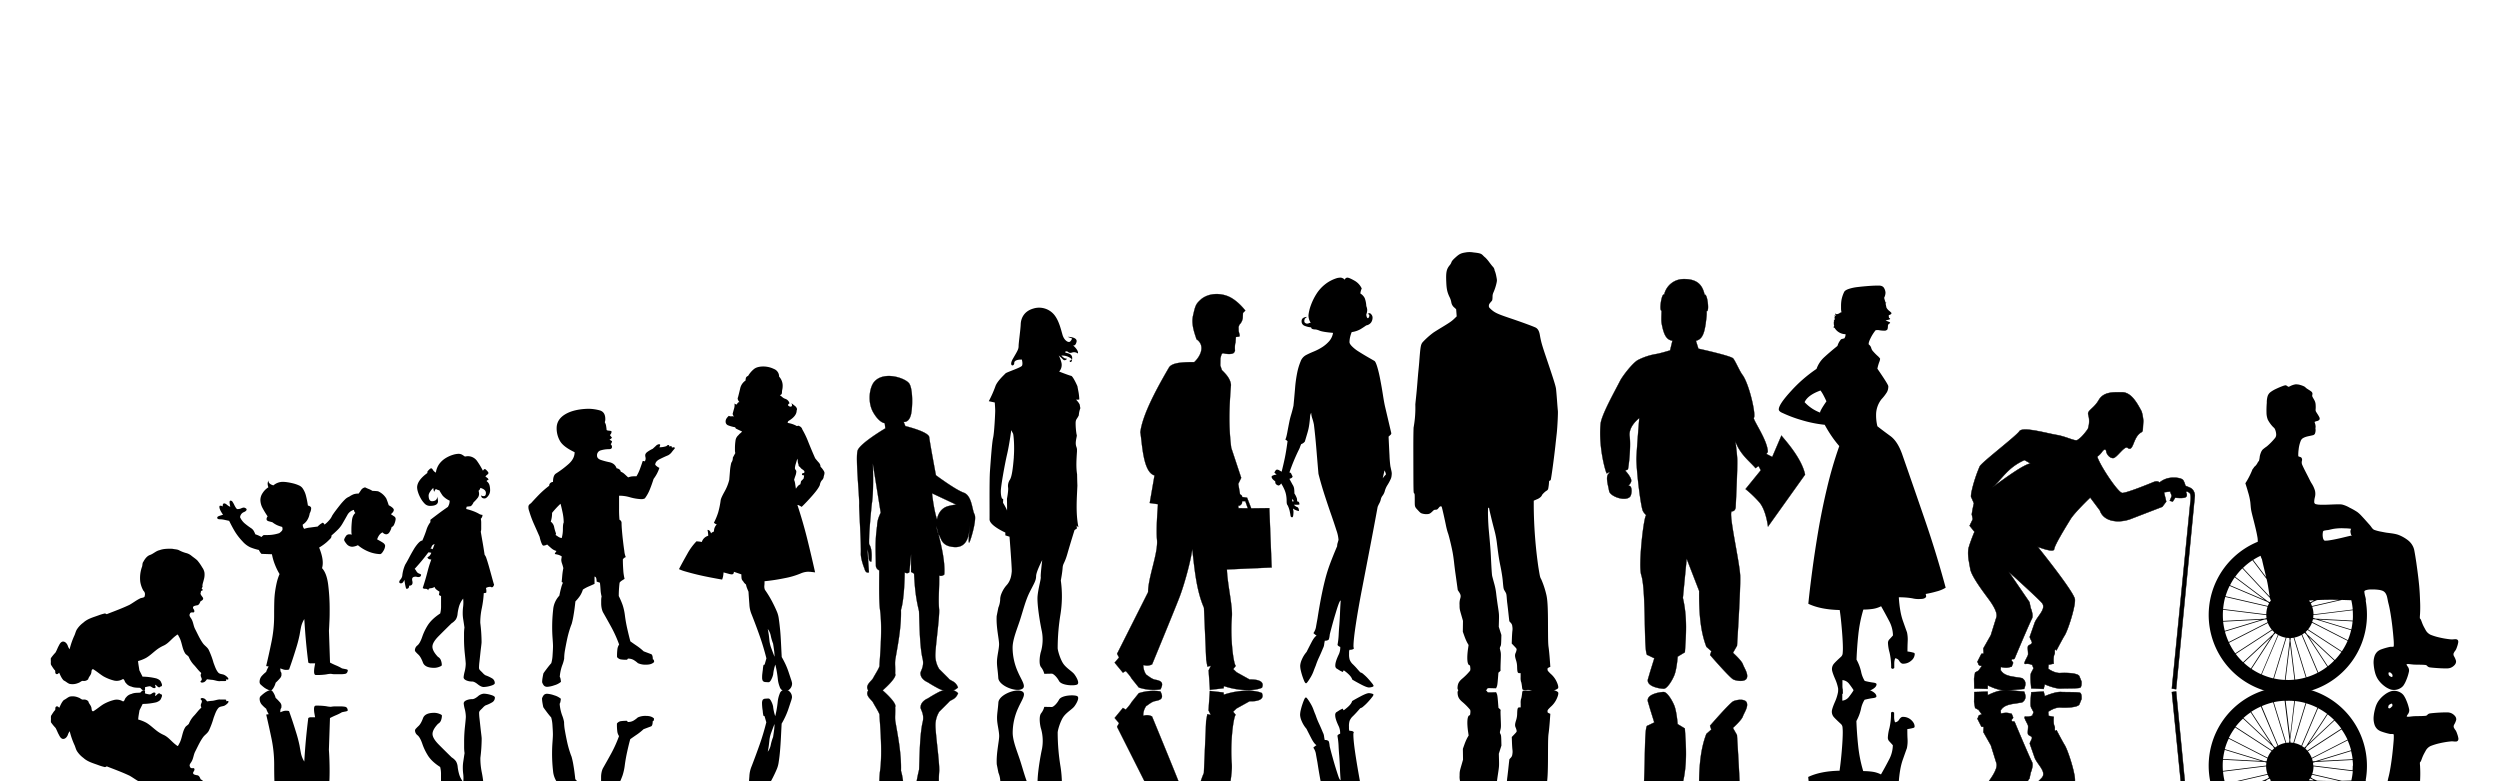 <svg xmlns="http://www.w3.org/2000/svg" xmlns:xlink="http://www.w3.org/1999/xlink" width="1920" height="600" viewBox="0 0 1920 600"><defs><linearGradient id="a" x1="-2899.15" y1="282.38" x2="-2899.15" y2="-1676.74" gradientTransform="translate(3844.29 967.4)" gradientUnits="userSpaceOnUse"><stop offset="0" stop-color="#e7e6e6"/><stop offset="0.01" stop-color="#ebebeb"/><stop offset="0.03" stop-color="#f7f6f6"/><stop offset="0.05" stop-color="#fdfdfd"/><stop offset="0.13" stop-color="#fff"/><stop offset="0.14" stop-color="#d4d4d4"/><stop offset="0.16" stop-color="#a3a3a3"/><stop offset="0.17" stop-color="#777"/><stop offset="0.19" stop-color="#535353"/><stop offset="0.21" stop-color="#353535"/><stop offset="0.23" stop-color="#1d1d1d"/><stop offset="0.24" stop-color="#0d0d0d"/><stop offset="0.27" stop-color="#030303"/><stop offset="0.29"/></linearGradient><mask id="b" x="-34.42" y="527.21" width="1959.12" height="464.24" maskUnits="userSpaceOnUse"><rect x="-34.42" y="528.94" width="1959.12" height="462.51" transform="translate(1890.29 1520.4) rotate(180)" fill="url(#a)"/></mask></defs><g mask="url(#b)"><path d="M109.34,530.54a2.28,2.28,0,0,1,1.32-.47c1.13.23.65,1.61.68,2.45a20.19,20.19,0,0,0,3.44.79c1.5.15,2.4-1.78,4-1.41s-.47,2.65.78,2.51c1-.75,2.49-3,3.64-1.32,2.07.16,1,2.25.46,3.45-.56,1.5-2.22,2.32-3.65,2.83a47.75,47.75,0,0,1-10.44,1.25l-2.44,4.89c-.36,2.36-.88,4.7-1,7.08a29.24,29.24,0,0,1,6.06,2.38c2.78,1.58,5.08,3.84,7.59,5.81a27.1,27.1,0,0,0,6.23,3.79c3.78,1.86,6.17,5.51,9.62,7.83,1.07,1.38,1.49-.42,2-1.26,2.26-3.88,2.22-8.65,4.57-12.48.68-1.22,2.13-1.72,2.87-2.86A19.72,19.72,0,0,1,148.7,550c2-2,3.5-4.39,5.63-6.23.72-.46-.31-1.29-.1-2-.13-1.48,1.63-2.86.33-4.24-1.37-.85.44-1.83,1.37-1.29,1.48.09,2.28,1.39,3.12,2.43,1.08-.14,2.16-.28,3.24-.4,2.19,0,4.2-1,6.37-1.08,1.68.26,4.33-.23,5,.29s-.5.37.2,1c.33.31.79-.35,1.34-.05,1.2.67-1.67,3.13-3.12,3.65s-3.39.44-4.47,1.79c-1.75,2.11-2.52,4.81-3.51,7.32a61.43,61.43,0,0,1-3.61,9.76c-.9,2-2.84,3.18-4.21,4.81-2.62,3.47-4.35,7.5-6.32,11.34-1.3,2.44-1.41,5.31-2.79,7.71-.67,1.29-2.17,2.52-1.23,4.08.3,1.17,1.55,1.2,2.5,1,1.57.19.8,2.16.08,2.92-.91,2,1.26,2.24,2.66,2.56,1.93.11,2.31,1.94,3,3.24,1.33.49,2.68,1.67,1.43,3.12-.74,1.14-2.16,2.39-1.17,3.83-.56,1.38,2.1,1,1.27,2-1.69.52.4,1.81-.16,2.69,0,1.58.69,3.09,1,4.63a13.77,13.77,0,0,1,.57,5.52,9.41,9.41,0,0,1-1.76,4.14,34.61,34.61,0,0,1-3.76,5.36c-1.47,1.4-3.22,2.5-4.79,3.8a10.43,10.43,0,0,1-3.94,1.87,25.79,25.79,0,0,0-5.33,2.13c-1.55.78-3.37.65-5,1.1-3.31.09-6.73.12-9.88-1.05-2.87-.6-4.93-3-7.69-3.8-2.2-.93-3.67-3-4.76-5.06-1-1.23-.52-2.87-1.2-4.26a25.73,25.73,0,0,1-1.2-11.22,20.54,20.54,0,0,1,2.4-6.8,3.59,3.59,0,0,0,1.07-3.66c0-2.07-2.5-1.53-3.78-2.36-2.8-1.38-5.27-3.33-8-4.86-5.5-2.6-11.22-4.72-16.9-6.91-.71-.59-1.24.3-2,.32a38.6,38.6,0,0,1-4.92-1.47c-4-1.49-8.38-2.61-11.61-5.58a20,20,0,0,1-4.68-4.82c-1-1.4-1.37-3.11-2-4.69a57.85,57.85,0,0,1-3.85-11,9.89,9.89,0,0,0-1.26,2.27c-.51,1.83-2.12,4-4.26,3.6-1.83-.6-2.44-2.66-3.34-4.15-.65-1.43-1.25-2.89-2-4.25a35.63,35.63,0,0,1-3.57-4.37,18.12,18.12,0,0,1,0-2.09c.11-1.21-.34-2.64.59-3.6a28.5,28.5,0,0,1,2.2-3.22c1.18-.69,0-2.36,1.23-3.09.93-.67,1.75.31,2.39.9,1-2.11,1.85-4.37,3.56-6,1.61-.67,2.81-2,4.49-2.59a11,11,0,0,1,6.63.72c1.41.31,2.48,1.94,3.93,1.55a4.53,4.53,0,0,1,3.7,1.32c.33,1.64,1.66,2.75,2.18,4.29.54,1,0,3.65,1.71,3.35,2.67-1.62,5-3.7,7.67-5.36a33.12,33.12,0,0,1,8.35-3.33,8.78,8.78,0,0,1,6.4,1c1.5.69,1.59-2.12,2.65-2.86a7.18,7.18,0,0,1,4.25-2.75c2-.95,4.29-.82,6.47-.95.77-.18,1.13-1.24,1.91-1.56Z"/><path d="M169.06,661.53a17.06,17.06,0,0,0,3.48-.45l3.49-.75q2.5-5.07,4.59-8.5a46.18,46.18,0,0,1,5.71-7.3,18.21,18.21,0,0,1,5.85-4.48,39.15,39.15,0,0,1,6.69-2.08,10.84,10.84,0,0,1,1.95-3l8.07-.3a42.86,42.86,0,0,1,2.51-8.5,48.07,48.07,0,0,1,3.34-6.71,39.27,39.27,0,0,1-2.09-6.26q-.69-3-1.25-6.56a68.7,68.7,0,0,1-.7-8.2c-.09-3.09-.13-6.91-.13-11.49a98,98,0,0,0-1.95-19.23q-2-9.69-4.18-18.94l1.95-.29a19,19,0,0,1-1.12-2.09,16.3,16.3,0,0,1-.83-2.09,25.87,25.87,0,0,1-3.62-3.43,6.91,6.91,0,0,1-1.4-4.62,2.84,2.84,0,0,1,1.12-1.94,31,31,0,0,1,2.5-2.09,14,14,0,0,1,2.79-1.64,6.22,6.22,0,0,1,1.95-.59c.74,0,1.53.74,2.37,2.23a13.43,13.43,0,0,1,1.53,3.73,33.36,33.36,0,0,1,3.06,3.13,4.75,4.75,0,0,1,1.4,2.54V543a1.94,1.94,0,0,1-.56,1.34,7.79,7.79,0,0,0-.28,2.69,21.9,21.9,0,0,1,2.37-.9,7,7,0,0,1,2.09-.3,6.82,6.82,0,0,1,2.23.3q2.77,7.75,5.15,15.51a103.85,103.85,0,0,1,2.92,11c.37,2.19.74,4.22,1.12,6.11a19.34,19.34,0,0,0,2.51,6.12q.54-9.25,1.25-16.85t1.81-16.55a3.05,3.05,0,0,1,2.23-.6H242c-.19-1-.37-2-.56-3.13a19.29,19.29,0,0,1-.27-3.13c0-1.79.46-2.68,1.39-2.68a49.77,49.77,0,0,1,7.94.44,21,21,0,0,0,3.2.45,8.06,8.06,0,0,0,1.39-.15,13.19,13.19,0,0,1,2.23-.15h3.9a19.58,19.58,0,0,1,3.9.3,2.23,2.23,0,0,1,1.53,1.19,3.69,3.69,0,0,1,.42,1.49q0,.6-1.53.9c-1,.19-2,.39-2.93.6a33.52,33.52,0,0,1-4.45,2.23c-1.67.7-3.25,1.44-4.74,2.24l-.83,24.45q.27,3.59.41,7.9c.1,2.88.14,5.72.14,8.5a152.63,152.63,0,0,1-1.11,18.79Q251,620.07,247.33,624a14.15,14.15,0,0,1,.56,4.18q0,4.75-2.78,11.63a40.58,40.58,0,0,1,5.85,4.17c1.29,1.19,2.31,2.19,3.06,3a3.06,3.06,0,0,1,.56,2.09c1.85,1.59,3.48,3.08,4.87,4.47a21.89,21.89,0,0,1,3.48,4.48q2.24,3.87,3.9,6.86a7.86,7.86,0,0,0,5,3.87A3.53,3.53,0,0,1,273,666.3c-1.49-1.2-2.37-3.13-2.65-5.82s-.41-5-.41-7v-1.64a9.58,9.58,0,0,1,.28-2.23,5.65,5.65,0,0,1-2.23.3,3.08,3.08,0,0,1-2.51-1.79,6.49,6.49,0,0,1-1.12-2.39c0-.6.61-1.64,1.82-3.13a5.64,5.64,0,0,1,4.59-2.24,12,12,0,0,1,4.18,1.2,30.36,30.36,0,0,1,9.75-5.52,26.16,26.16,0,0,1,7.24-1.34c.74,0,1.58.79,2.51,2.38A8.29,8.29,0,0,1,295.8,641c0,1-.65,1.89-1.95,2.68s-2.69,1.59-4.18,2.39q1.4,4.17,4.18,5.37a3.9,3.9,0,0,1,2.79-1.49,3.08,3.08,0,0,1,2.5,1.64,11.9,11.9,0,0,1,1.67,4c.93.2,1.68,1.09,2.23,2.69a12.09,12.09,0,0,1,.84,3.28,2.24,2.24,0,0,1-1,2.08c-.65.4-1.53,1-2.64,1.79,1.48,1.2,2.23,2.29,2.23,3.28s-1.3,2.19-3.9,3.58c-.56,1.79-1.17,3.48-1.81,5.07a14,14,0,0,1-6.41,5.67,42.71,42.71,0,0,1-4.32.3,17.84,17.84,0,0,1-2.92,1.49,21.91,21.91,0,0,0-2.65,1.19,4.85,4.85,0,0,1-3.06-1.94c-.56-.89-1.21-1.84-1.95-2.83a12,12,0,0,1-3.62-.45,15.88,15.88,0,0,1-3.63-1.94,9.66,9.66,0,0,1-3.34-2.23,48.6,48.6,0,0,1-3.48-3.88q-1.81-2.24-3.48-4.47t-2.79-4a11.77,11.77,0,0,0-2.23-3.43,23.85,23.85,0,0,0-3.62-3.43,2.62,2.62,0,0,1-1.39,1.49,16.55,16.55,0,0,1-2.09-1.34,14.81,14.81,0,0,1-1.81-1.64c-1.67-.2-3.58-.45-5.71-.75a19,19,0,0,1-4.59-1,4.58,4.58,0,0,0-1.12,3.28,10.75,10.75,0,0,1,3.34,3.28,13.69,13.69,0,0,1,2,5.37,8.34,8.34,0,0,1,1.12,3.88c0,1-.84,1.68-2.51,2.08a67.76,67.76,0,0,1-1.67,8.2,17.74,17.74,0,0,1-2.51,5.22,6.87,6.87,0,0,1-2.78,2.09,25.15,25.15,0,0,1-4.32,1.49c-1.58.4-3.06.69-4.46.9a25.75,25.75,0,0,1-3.2.29,11,11,0,0,1-7.52-2.68,7.23,7.23,0,0,0-2.65,1.19,3.1,3.1,0,0,0-1.25,2.69c-.19-.6-.33-1.1-.42-1.49a5,5,0,0,1-.14-1.2,9.74,9.74,0,0,1,.56-2.68,14.2,14.2,0,0,1-4.46-4.47,9.74,9.74,0,0,1-1.67-5.07,13.54,13.54,0,0,1,1.67-6.42,72.47,72.47,0,0,1,3.9-6.41,2.92,2.92,0,0,1-.83-2.08c0-.8.55-1.35,1.67-1.64l2.78-.75a18.53,18.53,0,0,1,3.62-2.24,27.55,27.55,0,0,1,3.9-1.34,4.33,4.33,0,0,0,.28-1.79c0-.79-.83-1.79-2.5-3a28.67,28.67,0,0,0-6.41-1.34c-1.67-.1-3.53-.15-5.57-.15a8,8,0,0,1-1.67-1.49,22.83,22.83,0,0,1-4.74,2.09,18,18,0,0,1-1.25,2.68,6.41,6.41,0,0,1-2.09,2.09,56.34,56.34,0,0,0-4.6,3.43,13.75,13.75,0,0,0-3.76,4.92,4.71,4.71,0,0,0,2.79,3.87c1.48.6,2.23,1.29,2.23,2.09,0,.4-.28.75-.84,1a3.12,3.12,0,0,1-1.39.45,6.08,6.08,0,0,1-1.95-.59,6.84,6.84,0,0,0-2.79-.6c-.37,0-.79.34-1.25,1a16.19,16.19,0,0,0-1.26,2.24,17.93,17.93,0,0,1-1.25,2.24,1.91,1.91,0,0,1-1.53,1c-.56,0-.84-.4-.84-1.19a7.54,7.54,0,0,1,.14-1.34c.09-.5.23-1.25.42-2.24a10.46,10.46,0,0,0-2.65,1.64,3.73,3.73,0,0,1-1.81,1c-.74,0-1.16-.3-1.25-.89a10.56,10.56,0,0,1-.14-1.49,2.63,2.63,0,0,1-1.95.59c-.37,0-.56-.3-.56-.89q0-2.09,2.79-6c-1.11-.4-2.14-.74-3.06-1s-1.4-.75-1.4-1.34C166.83,661.92,167.57,661.53,169.06,661.53Z"/><path d="M328.25,579.6a42.31,42.31,0,0,1-3.93-8.42c-1.1-3.2-2.29-5.36-3.6-6.46a4.83,4.83,0,0,1-2-3.75,2.48,2.48,0,0,1,.82-1.5c.54-.61,1.15-1.21,1.8-1.81q2-1.8,3.61-6.31,1.63-3.9,8.51-3.9a11,11,0,0,1,3.93.75c1.31.5,2,.95,2,1.35a10.49,10.49,0,0,1-.66,3.61,4.89,4.89,0,0,1-2.29,2.7q-4.26,4.5-4.26,7.81t4.75,8.12q4.76,4.8,10,9.91a11.07,11.07,0,0,1,3.28,3,10.43,10.43,0,0,1,1.31,4.51,35.75,35.75,0,0,0,1.15,5.56,17.91,17.91,0,0,0,3.11,5.86,27.18,27.18,0,0,0,0-6,37.73,37.73,0,0,1-.33-5.11,28.92,28.92,0,0,1,.33-4.5c.22-1.41.54-3.61,1-6.61a33.39,33.39,0,0,1-.33-4.51v-4.51a109.07,109.07,0,0,1,.66-11.57c.44-4.1.66-6.56.66-7.36a26.49,26.49,0,0,0-.82-5.86,26.4,26.4,0,0,1-.82-4.35c0-1,.65-1.81,2-2.41a10.93,10.93,0,0,1,4.59-.9q1.64,0,4.26-2.1a7.79,7.79,0,0,1,4.58-2.1,20.6,20.6,0,0,1,5.25.9q3.27.9,3.27,2.1a4.21,4.21,0,0,1-2.29,3.76,26.84,26.84,0,0,1-4.92,2.25,8.45,8.45,0,0,0-1.8,1.5q-.83.9-1.47,1.5a10.73,10.73,0,0,0-1.15,1.21,2.76,2.76,0,0,0-.49,1.8,40.93,40.93,0,0,0,.33,4.35q.31,2.86.65,6t.66,5.71c.21,1.7.33,2.86.33,3.46a122.58,122.58,0,0,1-1,14.72A53.18,53.18,0,0,0,370,593.12a76.05,76.05,0,0,1,1.47,11.72c1.09,0,1.75.19,2,.6v1.35a7.72,7.72,0,0,1-.33,2,6.3,6.3,0,0,0,3.61.9,1.39,1.39,0,0,1,1-.3,1.06,1.06,0,0,1,1,.6l.66,1.21c-.66,2.2-1.31,4.55-2,7.06s-1.31,4.9-2,7.21-1.26,4.25-1.81,5.86a8.2,8.2,0,0,1-1.47,3c-.44,3-.93,6.06-1.47,9.17s-1,5.95-1.48,8.56a7.14,7.14,0,0,1,.33,2.4v4.81a12.69,12.69,0,0,1-.33,2.7,3.93,3.93,0,0,1,1.31,3,5.49,5.49,0,0,0-2.29.6,28.58,28.58,0,0,1-4.75,2.25,41.86,41.86,0,0,1-5.41,1.65,5.21,5.21,0,0,0,.33,1.81l2.62.3c.44,0,.93.35,1.48,1.05a7.52,7.52,0,0,1,1.14,1.95,26.45,26.45,0,0,1,2.95,3.16,5.17,5.17,0,0,1,1.31,3.15,8.58,8.58,0,0,1-.16,1.66,4.91,4.91,0,0,0-.17,1,3.22,3.22,0,0,1,1.31,2.1q4.26-1.2,4.26-3.91c0-1.6-.55-2.4-1.64-2.4a2.8,2.8,0,0,0-2,.6c0-1.61.87-2.4,2.62-2.4.87,0,1.8.65,2.78,2a7,7,0,0,1,1.48,4.36,15.09,15.09,0,0,1-.49,3.9,5.48,5.48,0,0,1-2.13,3c0,.6.43.9,1.31.9a1.77,1.77,0,0,1-.49,1.35,18.44,18.44,0,0,1-1.81,1.35,4.94,4.94,0,0,0,1.32,1.36c.65.49,1,.94,1,1.35s-.39,1-1.15,1.8-1.26,1.2-1.47,1.2a1.15,1.15,0,0,1-1-.45,5.66,5.66,0,0,0-.65-.75,57.38,57.38,0,0,1-4.42,7.36A8.63,8.63,0,0,1,359.7,710a9.67,9.67,0,0,1-2.62-.3c-.87.6-1.64,1.1-2.29,1.5a5.78,5.78,0,0,1-3,.6,15.74,15.74,0,0,1-3.93-.75,23.65,23.65,0,0,1-5.41-2.4,17.93,17.93,0,0,1-4.91-4.36,14.62,14.62,0,0,1-2.79-6.91,5.56,5.56,0,0,0-2.29,2.1c-.44.8-.88,1.2-1.31,1.2s-1-.4-1.8-1.2-1.15-1.3-1.15-1.5v-.9q-7.86-5.72-7.86-11.12a13.26,13.26,0,0,1,.65-3.45,23.08,23.08,0,0,1,2-4.66,18,18,0,0,1,3.11-4.21,5.65,5.65,0,0,1,4.1-1.8c4.14,0,6.22,1.2,6.22,3.6a15.58,15.58,0,0,1-.65,3.61,3.16,3.16,0,0,0-1.15-2.85,4.9,4.9,0,0,0-2.78-.76c-1.76,0-2.63,1.51-2.63,4.51a5.68,5.68,0,0,0,1,2.56,13.92,13.92,0,0,0,2.62,3.15,9.13,9.13,0,0,1,.65-3,7.8,7.8,0,0,1,.49,1.06,3,3,0,0,0,.82,1c.44-.2.87-.41,1.31-.6a3.12,3.12,0,0,1,1.31-.3,37.77,37.77,0,0,1,2.62-4.21,15.94,15.94,0,0,1,5.25-3.91,8.92,8.92,0,0,0-.33-2.55,12.82,12.82,0,0,0-1-2.25q-3.93-2.72-7.54-5.41c-2.4-1.8-4.37-3.31-5.9-4.51v-1.8a18.25,18.25,0,0,1-3.11-6.16,84.44,84.44,0,0,0-3.11-8c-.87,0-1.91-.66-3.11-2a30.27,30.27,0,0,1-3.61-4.95q-1.8-3-3.43-6.16t-2.95-5.26a27.17,27.17,0,0,1-2.3-8.71,6.29,6.29,0,0,0-1.31-2.71,3.55,3.55,0,0,1-1-1.8c0-.8.44-1.2,1.31-1.2a2,2,0,0,1,1.64.9,7.62,7.62,0,0,1,1,1.8c.66-4.61,1.2-6.91,1.64-6.91,1.31,0,2,.8,2,2.4,1.74,0,2.62.8,2.62,2.41a4.52,4.52,0,0,1-.17,1.2,4.5,4.5,0,0,0-.16,1.2c0,1.4.87,2.1,2.62,2.1a4,4,0,0,0,1.15-.15,2.75,2.75,0,0,1,.81-.14c1.53,0,2.3.6,2.3,1.8,0,.19-.39.45-1.15.75a5.19,5.19,0,0,0-1.47.75,5.73,5.73,0,0,0-1.15,1.5,5.73,5.73,0,0,1-1.15,1.5q3.6,3.91,5.9,6.76t4.59,5.86a6.09,6.09,0,0,0,2.29-.3,4.83,4.83,0,0,0-2.95-3.3c.22-1.2,1.2-1.8,2.95-1.8-.22-.61-.6-1.71-1.15-3.31s-1.09-3.46-1.63-5.56-1.15-4.31-1.81-6.61-1.31-4.46-2-6.46a3.08,3.08,0,0,1,2.13-.6,2.25,2.25,0,0,0,2.13-1.2q0,1.5,1.8,1.65a6.3,6.3,0,0,1,3.11,1q0-1.5,3.6-3.6a4.93,4.93,0,0,0-.32-2.11,1.51,1.51,0,0,1,1.63-1.2v-7.36a22.27,22.27,0,0,0-.65-6.16Q331.2,584.71,328.25,579.6Zm3.28,61a2.92,2.92,0,0,0,2.29,1.8,15.64,15.64,0,0,1-.82-1.95,15.64,15.64,0,0,0-.82-2,2.34,2.34,0,0,1-1.64.6Q331.53,640,331.53,640.59Z"/><path d="M430.06,721.51q2.55-4.39,11.17-8.49,0-5-4.63-9.08a74.74,74.74,0,0,0-9.74-7.33c-1.49-1-2.23-3.12-2.23-6.44a3.21,3.21,0,0,1-1.92-.73,2.59,2.59,0,0,1-1-2.2,68.79,68.79,0,0,1-6.39-5.42q-2.87-2.79-7.66-8.05c-1.28-.79-1.92-1.66-1.92-2.64a8.9,8.9,0,0,1,.16-1.9,14.07,14.07,0,0,1,.48-1.62,78.52,78.52,0,0,1,3.51-9.51q1.92-4.26,4.48-10.11a27.61,27.61,0,0,1,1.43-4.83c.53-1.28,1-1.91,1.44-1.91a6.09,6.09,0,0,1,2.88.88c1.06-1,2.16-2,3.29-2.93a9.65,9.65,0,0,1,3.87-2.05,7.93,7.93,0,0,0-.78-1.17,1.87,1.87,0,0,1-.46-1.17c1-.2,1.9-.4,2.62-.59a11.42,11.42,0,0,0,2.63-1.17,8.89,8.89,0,0,0-.15-1.46,8.23,8.23,0,0,1-.16-1.47,9.9,9.9,0,0,1,.64-2.78,33.69,33.69,0,0,0,.95-3.37,47.27,47.27,0,0,1-.8-5.27q-.17-2.06-.48-5.28a1.82,1.82,0,0,1,1-.58,20,20,0,0,1-1.41-4c-.52-1.86-1-3.86-1.38-6a17.78,17.78,0,0,1-4.75-10.69,118.27,118.27,0,0,1-.76-13.62c0-2.74.1-5.57.32-8.5s.32-4.88.32-5.86q0-2.34-.32-6.88a27.14,27.14,0,0,0-1-6.3q-1.61-1.75-3.67-4.54c-1.39-1.85-2.19-3-2.4-3.37-.21-1-.43-2.09-.64-3.36a21,21,0,0,1-.32-3.37,8.21,8.21,0,0,1,1.44-2.64,3.55,3.55,0,0,1,2.71-.88,19.78,19.78,0,0,1,5.19,1.17,13.89,13.89,0,0,1,5.12,2.64c-.2,2.15-.51,3.42-.92,3.81a33.26,33.26,0,0,0,1.85,8.79,26.5,26.5,0,0,1,1.54,5.27,38.33,38.33,0,0,0,.64,6.59q.63,3.66,1.44,7.47c.52,2.53,1.11,4.88,1.75,7s1.28,4,1.92,5.56a60.51,60.51,0,0,1,1.43,6.59q.79,4.55,1.44,10.7a32.6,32.6,0,0,1,3.51,4.24,19.71,19.71,0,0,1,2.24,4.84,28,28,0,0,0,4.31,2.34c1.38.59,2.93,1.27,4.63,2.05v5.57c1.07,0,1.6-1.28,1.6-3.81l2.55-.88c.21-1.76.37-3.57.48-5.42a24.83,24.83,0,0,1,.8-5.13,13.26,13.26,0,0,1-.32-2.78v-2.78a18.34,18.34,0,0,1,.32-3.22,14.17,14.17,0,0,1,1-3.23q3.51-6.15,6.71-12a96.55,96.55,0,0,0,5.75-12.89,8.59,8.59,0,0,1-1.28-3.23,41.63,41.63,0,0,1-.32-6.44,5,5,0,0,1,2.71-1.76,29.07,29.07,0,0,1,5-.29l.64.88a8.36,8.36,0,0,0,4.31-1,19.45,19.45,0,0,0,3.36-2.49,14,14,0,0,1,6.39-1.17c2.76,0,4.79.68,6.06,2,0,1.37-.32,2.05-1,2.05,0,2.54-.53,3.91-1.59,4.1l-5.43,2.05a43.73,43.73,0,0,1-4.95,4c-1.6,1.07-3.35,2.29-5.27,3.66q-1,3.51-2.24,9.08t-1.91,10.54a42.56,42.56,0,0,1-1.76,8.21,61.06,61.06,0,0,1-3,7c0,1.75.05,3.46.16,5.12s.26,3.37.48,5.13a6.54,6.54,0,0,0,1.75,1.61c.75.49,1.44.93,2.08,1.32a36.26,36.26,0,0,0-1,6.59q-.32,4.25-.32,8.35a3.92,3.92,0,0,0,2.24,1.75,15.72,15.72,0,0,0-1.12,4.69q-.48,3.51-1,7.62t-.8,7.91q-.31,3.8-.32,6.15a2.63,2.63,0,0,1-1.59,2.34,80.25,80.25,0,0,0-.32,8.35v10.1a28.32,28.32,0,0,0,8.3-1.17,37.05,37.05,0,0,1,8.62-1.46,5.64,5.64,0,0,1,2.88.58,30,30,0,0,1,3.83,6.89c1.06,2.63,2,5.32,2.87,8a28.67,28.67,0,0,1,4.47,8.5,9.24,9.24,0,0,0-3.19,2.34q0,2.64,3.51,4.39c2.34,1.18,4.48,2.15,6.39,2.93a8.75,8.75,0,0,1,2.72,2.35c.74,1,1.54,2,2.39,2.93,0,.58-.21.88-.64.88a3.85,3.85,0,0,1-1.59-.3c0,.78-.22,1.17-.64,1.17a1.42,1.42,0,0,1-.8-.14.69.69,0,0,0-.48-.15q0,1.17-1,1.17c-.21,0-.64-.29-1.28-.88a16.7,16.7,0,0,0-5.43-.87,4.12,4.12,0,0,1,.64,1.75c0,.39-.32.59-.95.59a4,4,0,0,1-2.4-1.32l-2.4-2.2a25.43,25.43,0,0,1-3.83-2.19c-1.27-.88-1.91-1.81-1.91-2.79a5.91,5.91,0,0,1,.16-1.31,6.75,6.75,0,0,0,.16-1.32,4.45,4.45,0,0,0-.64-2,4,4,0,0,1-1.6.29q-1-2.92-2.08-6a32.28,32.28,0,0,0-2.71-5.71,34.08,34.08,0,0,1-3.67-.14,13.42,13.42,0,0,1-2.72-.74l-2.71,2.49a9.32,9.32,0,0,1-3,1.91c-.21,1.36-1.27,2.24-3.19,2.63-.85,2.54-2.77,4.11-5.75,4.69a58.68,58.68,0,0,0-6.07,1.61c-2.13.68-3.19,1.81-3.19,3.37a3.87,3.87,0,0,0,3,4.1,22.14,22.14,0,0,0,6.24.88c1.49,0,2.24.59,2.24,1.76a2.71,2.71,0,0,1-1,2,3.69,3.69,0,0,1,1,2.34l-1.92,1.17a5.17,5.17,0,0,1,1.92,1.47l-1.6,2.05a3.52,3.52,0,0,1,1.28,2.63c0,.39-.64.64-1.92.74s-1.91.34-1.91.73a24,24,0,0,1-.32,2.64,6.83,6.83,0,0,1-1,2.92,2.92,2.92,0,0,0,.17,1,5.2,5.2,0,0,1,.17,1.61c0,3.71-1.5,6-4.47,6.74a34.12,34.12,0,0,1-8.63,1.17q-11.17-.3-17.72-4.25t-6.55-10.69A19.39,19.39,0,0,1,430.06,721.51Zm-1.29-73.37c-.72.48-1.39.92-2,1.31l.31,1.18a32.09,32.09,0,0,0-1.39,4.68,6.79,6.79,0,0,1-2.65,4.4,21.56,21.56,0,0,1,1,6.73,65.88,65.88,0,0,0,6.48,7q.61-2,1.54-6.44a39.26,39.26,0,0,0,.92-7.91c-.41-.78-.62-2.44-.62-5a25.66,25.66,0,0,0-.92-7A6.79,6.79,0,0,0,428.77,648.14Z"/><path d="M998.73,782.72a46.37,46.37,0,0,1-2.62-8.83,97.78,97.78,0,0,1-1.58-11.56q-.53-6.42-1.22-13.48-.7-3.21-1.75-6.74a55.31,55.31,0,0,1-1.4-5.46q-.7-3.54-1.58-8.19T987,722.84a7.47,7.47,0,0,0,1.74-1.28q-1.05-7.71-2.09-12.84t-2.46-10.6c-.69.43-1.34.8-1.92,1.13a3.37,3.37,0,0,1-1.58.48,1.47,1.47,0,0,1-1.22-.81c-.35-.53-.65-1-.88-1.44l1.75-1.6a7.74,7.74,0,0,1-2.45-.49c-.93-.32-1.4-.69-1.4-1.12q0-1.6,2.8-3.53a4.2,4.2,0,0,1,.35-1.93,3.92,3.92,0,0,1,2.1-1.28c.7,0,1.4.53,2.11,1.6a39.67,39.67,0,0,0,2.45-4.65,19.35,19.35,0,0,0,1.4-4.66,25.71,25.71,0,0,0,.34-4.33c0-1.61.23-2.63.7-3a18.77,18.77,0,0,0,1.76-5.14c.23-1.07.4-2,.52-2.89s.53-1.28,1.23-1.28c.46,0,.75.53.87,1.6a24.29,24.29,0,0,1,.18,2.57,4.84,4.84,0,0,1-.18,1.29,4.64,4.64,0,0,0-.17,1.28,7.48,7.48,0,0,1,2.27-1.28,6.82,6.82,0,0,1,2.28-.65c0,1.71-.47,2.73-1.4,3a5.44,5.44,0,0,0-2.45,1.77h2.62c1.05,0,1.58.1,1.58.32,0,1.5-.59,2.25-1.75,2.25a12.5,12.5,0,0,1-.18,2.25,16.07,16.07,0,0,1-1.92,3.85,31.87,31.87,0,0,1-.18,3.53,7.34,7.34,0,0,1-1.22,3.21l-2.45,4.5c1.63.42,2.45,1.06,2.45,1.92-.47.85-.82,1.55-1.05,2.09a1.38,1.38,0,0,1-1.4.8,152,152,0,0,0,7,17,18.42,18.42,0,0,1,1.05,2.24c.23.65.58,1.5,1,2.57a6.38,6.38,0,0,1,2.8,1.93q.69,2.24,1.92,6.42a43.67,43.67,0,0,1,1.58,7.38c.23,1.71.4,3.38.52,5a6.81,6.81,0,0,0,.88,3.37,15.15,15.15,0,0,1,.87-4.33,39.71,39.71,0,0,0,1.23-4.66q1.05-8.35,1.92-19.1t1.58-18.78q2.1-8.35,4.9-16.86t5.25-15.57q2.1-6.11,3.68-11.08a27.42,27.42,0,0,0,1.57-7.22c-.23-.86-.47-1.66-.7-2.41a7.85,7.85,0,0,1-.35-2.41q-3.15-7.38-5.43-13.48a116.84,116.84,0,0,1-3.85-12.36q-1.57-6.25-3-13.48t-2.8-16.22q-.36-1.92-1.05-5.78a11.59,11.59,0,0,0-2.1-5.45,16.44,16.44,0,0,1,2.45-1.93q-1.75-1-3.85-5c-1.4-2.68-2.69-5.19-3.85-7.54a21.82,21.82,0,0,1-3.68-5.94,13.78,13.78,0,0,1-1.22-4.66,17.3,17.3,0,0,1,.52-3.85c.35-1.49.76-2.94,1.23-4.33s.93-2.62,1.4-3.7.93-1.6,1.4-1.6c.23,0,.7.48,1.4,1.44s1.45,2.15,2.27,3.54a26.42,26.42,0,0,1,2.1,4.49c.58,1.61,1.11,2.94,1.58,4a58.92,58.92,0,0,0,2.62,6.59q1.57,3.36,3,6.9a7.66,7.66,0,0,1,.87,2.73c.12,1,.29,2,.53,3a4.32,4.32,0,0,1,2.8.64q.69.63,1,4.17c.47,1.93,1.1,4.39,1.93,7.39s1.63,5.83,2.45,8.5,1.57,5,2.27,7.07,1.28,3,1.75,3c-.23-3-.41-6-.52-9.15s-.3-6.26-.53-9.47c-.23-2.57-.41-5.14-.52-7.71a57.45,57.45,0,0,0-.88-7.7c.23-.65.93-1.18,2.1-1.61a12.84,12.84,0,0,0-1-5.46q-2.8-5.77-2.8-8.67a2.92,2.92,0,0,1,.7-2.24c.7-.43,1.46-.91,2.27-1.45a15.17,15.17,0,0,1,2.91-1.44,1.76,1.76,0,0,0,.68,1.28c3.83-2.78,6-5.14,6.42-7.06,1.38-.85,3.59-2.09,6.62-3.69s5.13-2.41,6.3-2.41a10.58,10.58,0,0,1,2.1.32c.93.22,1.4.54,1.4,1a6.52,6.52,0,0,1-1.22,1.93q-1.23,1.61-3,3.53a34.14,34.14,0,0,1-3.5,3.37,5.38,5.38,0,0,1-2.45,1.45q-1.4,1.61-3,3.37t-3.3,3.37a10.9,10.9,0,0,0-1.85,2.89,13.58,13.58,0,0,0-.51,4.49v1.45a5.24,5.24,0,0,0,.34,1.76c2,0,3.16.43,3.39,1.29-.23.21-.35.74-.35,1.6q0,5.13,1.93,17.5t4.9,27.77q3,15.42,6.12,31.79t5.61,29.85c.46,1.07.92,2,1.39,2.89a11,11,0,0,1,1.06,2.89,6.78,6.78,0,0,0,1.4,2.89,10.56,10.56,0,0,1,1.75,3.86,17.18,17.18,0,0,0,1.92,4.17,35.73,35.73,0,0,1,2.28,4.17,7.79,7.79,0,0,1,.87,2.73,19.08,19.08,0,0,1,.18,2.09,12.92,12.92,0,0,1-.35,2.25c-.24,1.06-.47,2.13-.7,3.21a84.69,84.69,0,0,0-.7,8.5q-.36,6.59-.7,14.29l1.4,1.29a1.79,1.79,0,0,1,.7,1.28l-4.9,20.87q-.7,3.21-1.58,8.83t-1.93,11.07q-1,5.46-2.27,9.8t-2.28,5l-6.12,3.53c-2.22,1.29-4.32,2.57-6.3,3.86a27.84,27.84,0,0,0-4.86,3.85c-1.25,1.28-1.88,2.35-1.88,3.21a18.76,18.76,0,0,0,.34,3.21,23.31,23.31,0,0,0,1.37,4.5,18.26,18.26,0,0,1,6.78,2.24c1.75,1.07,3.2,2,4.37,2.89a5.66,5.66,0,0,1,3.85,2.41,6.6,6.6,0,0,1,1,3.37,3.69,3.69,0,0,1-.87,2.57q-.88,1-1.23,1a2.49,2.49,0,0,1-1.75-.64c.93,0,1.4-.43,1.4-1.28a2.68,2.68,0,0,0-1-1.93q-.7,0-1,1a5.75,5.75,0,0,0-.35,1.93,14.81,14.81,0,0,1,.53,1.77,8.69,8.69,0,0,1,.17,1.76,9.36,9.36,0,0,1-.7,2.89,19.79,19.79,0,0,1-1.22,6.1,8.82,8.82,0,0,1-3.33,3.53,8.33,8.33,0,0,0,.35,1.93,9.5,9.5,0,0,0,.7,1.92,13.25,13.25,0,0,1-5.72,6.1q-4,2.25-5.34,2.25a2.19,2.19,0,0,1-2-1.6,4.8,4.8,0,0,1-3.06,1.6,12.42,12.42,0,0,1-2.75-.32,27.7,27.7,0,0,1-9.28-4.82,29.6,29.6,0,0,1-6.65-7.38,44.5,44.5,0,0,1-4.2-8.51,32.63,32.63,0,0,1-1.92-7.86,11.23,11.23,0,0,1,.35-2.73,9.88,9.88,0,0,1,1.4-3.05,3.36,3.36,0,0,1-1.4-.32,3.28,3.28,0,0,0-1.4-.32,2.44,2.44,0,0,0-1.4.48,1.35,1.35,0,0,0-.7,1.12,4,4,0,0,0,.35,2.09,7.92,7.92,0,0,0,1.75,1.44,5.37,5.37,0,0,1-3-.8,2.69,2.69,0,0,1-1.22-2.41,3.54,3.54,0,0,1,2.1-3.53,16.68,16.68,0,0,1,5.25-1.28c0-1.08,1.16-1.61,3.5-1.61a13.67,13.67,0,0,0,3.15-1q2.45-1,10.15-1.61a13,13,0,0,0-3-6.42,25.54,25.54,0,0,0-5.25-4.49,39.12,39.12,0,0,0-6.47-3.37q-3.51-1.45-5.95-2.73A9,9,0,0,1,998.73,782.72Zm-6.12-105.47,1-1.92h-1.4Zm70.71,21.84a14.48,14.48,0,0,0,.7-1.61,5,5,0,0,0,.35-1.6,19.71,19.71,0,0,1-2.45-2.89Z"/><path d="M1416.32,800.5a16.79,16.79,0,0,1-2.44-.64,13.55,13.55,0,0,1-2.8-5.13q-5.58-4.49-9.95-8.49a21.74,21.74,0,0,1-6.11-9.13,107.69,107.69,0,0,1-19.57-17Q1366,749.87,1366,746q0-1.6,3.15-2.88a98.29,98.29,0,0,1,14.14-5.28,95.49,95.49,0,0,1,18-3.69,97.42,97.42,0,0,1,5.59-9.13,81.86,81.86,0,0,1,5.59-7.21,308.6,308.6,0,0,1-9.26-31.56q-4-16.81-6.81-33.16t-4.71-31.07q-1.93-14.74-3-25.31,9.43-4.5,24.1-4.81,1.05-7.36,1.75-16t.7-13.45a37.87,37.87,0,0,0-.18-3.85,3.91,3.91,0,0,0-1.22-2.56c-2.57-2.36-4.37-4.12-5.42-5.29a6.29,6.29,0,0,1-1.57-4.32q0-1.94,2.45-7.53a33,33,0,0,0,2.79-11.06,2.13,2.13,0,0,1,1.4-.64,2.53,2.53,0,0,1,1.75.64c-.24,2.78-.35,4.6-.35,5.45v4.81a7.36,7.36,0,0,0,5.23-3.05c1.4-1.81,2.57-3.47,3.5-5,.7-.85,2.79-1.28,6.29-1.28a16,16,0,0,1,7.51,1.92q3.66,1.92,3.66,4.16c0,.64-.87,1.07-2.61,1.28a56.71,56.71,0,0,0-6.47,1.29,21,21,0,0,0-2.79,7.21,35.54,35.54,0,0,1-3.5,9.13q.35,9.6,1.4,19.38a105.37,105.37,0,0,0,3.84,19.06,51.32,51.32,0,0,1,7,.48,20.72,20.72,0,0,1,6.64,2.08q3.14-5.44,6.11-11.21a24.4,24.4,0,0,0,3-11.21c-.93-1.07-1.81-2-2.62-2.89a4,4,0,0,1-1.22-2.88,32.23,32.23,0,0,1,1.22-7.37,49.16,49.16,0,0,0,1.22-11.85,2,2,0,0,1,1-.64,2.1,2.1,0,0,1,1.4.64v3.52a11.12,11.12,0,0,0,.7,3.85,3.89,3.89,0,0,0,3.14-2.09c.93-1.39,1.86-2.08,2.8-2.08a9.23,9.23,0,0,1,6.46,2.4c1.74,1.61,2.62,3.26,2.62,5a1,1,0,0,1-.7,1,31.52,31.52,0,0,1-4.89,1c0,2.35,0,4.91.17,7.69a25.89,25.89,0,0,1-.52,7q-.71,1.92-3.14,8.81t-3.15,18.1a57.64,57.64,0,0,0,10.48-.8,20.49,20.49,0,0,1,6.29-.48c2.09,0,3.49.53,4.19,1.6a5.09,5.09,0,0,1-.35,2.24,78.49,78.49,0,0,1,8.38,1.93,25.63,25.63,0,0,1,7,2.88q-7,26-15.72,51.42t-17.81,51.42q-3.5,9.62-8.91,13.62t-10,7.53a35.21,35.21,0,0,0-1,8.65,19.43,19.43,0,0,0,4.19,12.17,33.91,33.91,0,0,1,4.19,5.45,9.18,9.18,0,0,1,1,4.48q0,1.29-8.39,13.46a33.94,33.94,0,0,0,1.4,5,8.22,8.22,0,0,1,.7,2.72,12.16,12.16,0,0,1-2.1,2.24,39.18,39.18,0,0,0-3.14,3.21,5.82,5.82,0,0,0-1.57,2.72,4.93,4.93,0,0,1-1.92,2.72c-.24.85.22,2.46,1.39,4.81a32.62,32.62,0,0,0,3.85,6.09,6.88,6.88,0,0,0,3,0,21.61,21.61,0,0,1,3.67-.32,2.84,2.84,0,0,1,2.45,1,7.73,7.73,0,0,1,.35,2.56,2.7,2.7,0,0,0,1,1.92c.47,0,.7.21.7.64,0,.21-.41.48-1.22.8s-1.57.59-2.27.8a11.1,11.1,0,0,0,2.1.65c.92.21,1.39.42,1.39.64,0,.42-.23.64-.7.64-.23.21-.34,1-.34,2.24,1.39.42,2.09,1,2.09,1.6,0,.21-.52.75-1.57,1.6a8.88,8.88,0,0,0-2.27,2.57l-.7,3.2.7.64h-.7a1.39,1.39,0,0,1-.17.64,1.3,1.3,0,0,0-.18.64,6.57,6.57,0,0,0-.52,1.76,1.19,1.19,0,0,0-.18.81,9.35,9.35,0,0,1,1,3.84,8.05,8.05,0,0,1-1,3.36c-.7,1.39-2.09,2.09-4.19,2.09q-3.84,0-8-.32c-2.8-.22-5.54-.48-8.21-.8a34,34,0,0,1-6.81-1.45c-1.87-.64-3-1.39-3.5-2.24a24.19,24.19,0,0,1-2.09-6.25,29.29,29.29,0,0,1-.35-4.32v-2.4a12.72,12.72,0,0,1,.35-2.73c-.94-.21-1.4-.43-1.4-.64q-2.8-1.61-3.49,0c0-1.07.35-1.71,1-1.92h-1.74l.7-1c-.47-.43-.7-.75-.7-1l.7-.32q0-.64-1-1a.89.89,0,0,1,.35-.65.62.62,0,0,0-.18-.48c-.12-.11-.17-.37-.17-.8,0-1.49.11-2.35.35-2.56,0-.22-.24-.53-.7-1a1.92,1.92,0,0,1,1-.64,9.43,9.43,0,0,1,3.32-3.37,9.22,9.22,0,0,1,5.06-1.44A4.87,4.87,0,0,0,1416.32,800.5Zm-18.16-40a29.5,29.5,0,0,0,2.44-4c.7-1.39,1.4-2.84,2.1-4.33q-4.89-7.05-4.89-8.65a31.51,31.51,0,0,0-11.88,8Q1388.38,756.93,1398.16,760.45Z"/><path d="M572.92,611.46a14.66,14.66,0,0,1,.83-2.88c.36-.93.72-1.8,1.09-2.64.18-3,.41-6.24.68-9.67a22.47,22.47,0,0,1,1.78-7.9q3.29-8.55,6.16-16.7t5.07-16.95L587.16,550l-.82-.25a19,19,0,0,1-.55-3.76c-.18-1-.32-2.05-.41-3.14s-.14-2-.14-2.89a5.15,5.15,0,0,1,.55-2.51,2.88,2.88,0,0,1,2.19-.88q1.63-.12,2.19-.12c.73,0,1.46.75,2.19,2.26a15.7,15.7,0,0,1,1.37,3.76,33.88,33.88,0,0,0,1.64,7.53c.36-1.33.73-3.05,1.1-5.14s.63-4.06.82-5.9a22.26,22.26,0,0,1,1.5-6.15,4.33,4.33,0,0,1,4.24-3.14,5,5,0,0,1,3.56,1.63,5.9,5.9,0,0,1,1.65,4.39,17,17,0,0,1-.82,3c-.55,1.67-1.19,3.6-1.92,5.77a56.06,56.06,0,0,1-2.6,6.4c-1,2.09-1.88,3.73-2.6,4.9q-.28,5.26-.55,10.67c-.18,3.6-.41,7-.68,10.17s-.6,6-1,8.41a20.94,20.94,0,0,1-1.37,5.39q-1.65,4-4,8.41a79.77,79.77,0,0,1-5.34,8.67,7.21,7.21,0,0,0-.41,3.13c.09,1.09.14,2.22.14,3.39a152.12,152.12,0,0,1,15.6,2.39A59.54,59.54,0,0,1,615.08,620a15.6,15.6,0,0,0,5.2,1.26c.91,0,1.78,0,2.6-.13s1.87-.21,3.15-.38q-3,13.05-6.16,25.74t-7.53,26a3.63,3.63,0,0,0,1.51-.5c.64-.34,1.23-.67,1.78-1q4.1,4,8.48,9t5.48,7.79a7.47,7.47,0,0,0,.55,2,5.83,5.83,0,0,0,1.36,2,4.54,4.54,0,0,1,1.1,2.77A12.79,12.79,0,0,1,633,696a6.44,6.44,0,0,1,.14,1.38,5.36,5.36,0,0,1-1,2,13.26,13.26,0,0,1-2.05,2.51,4.77,4.77,0,0,1-1.37,3.26q-1.38,1.5-2.74,3.26-2.46,5.52-5.2,12.31a65.91,65.91,0,0,1-4.66,9.79A3.7,3.7,0,0,1,614,733a1.33,1.33,0,0,1-1.36.25,1.3,1.3,0,0,0-1.37.25,20.35,20.35,0,0,1-6.3,2,1.91,1.91,0,0,0,.55,1.5c4.19,2.52,6.3,5.19,6.3,8a2.72,2.72,0,0,1,.27,1.25,4.09,4.09,0,0,1-1.51,2.26c-.82.67-1.78,1.42-2.87,2.26a3.73,3.73,0,0,0,.55-1.5c0-.84-.37-1.26-1.1-1.26a2.59,2.59,0,0,0-1.23.38c-.46.25-.68.54-.68.88,0,.5.36.92,1.09,1.25a4.84,4.84,0,0,1-3.29,3.52,6.38,6.38,0,0,0-2.18,1.25,17.86,17.86,0,0,1-1.92,1.51c.91.33,1.41.79,1.51,1.38a13.76,13.76,0,0,1,.13,1.88c.18.84.32,1.59.41,2.26a17,17,0,0,1,.14,2.26,10.22,10.22,0,0,1-2.74,6.53,6.19,6.19,0,0,1-4,5.9,18.75,18.75,0,0,1-8.07,1.88q-4.67,0-7.12-1.88a20.17,20.17,0,0,1-4.65-5.4,2.37,2.37,0,0,1-1.65-1.5,7.83,7.83,0,0,1-.27-2,9.91,9.91,0,0,1-4-5.53c-.46-2-1-4.43-1.78-7.28a2.6,2.6,0,0,1-.27-1.25,5.26,5.26,0,0,1,1.37-2.51c-.92,0-1.56-.59-1.92-1.76a2.24,2.24,0,0,0-1.92.75,9.41,9.41,0,0,0-.27-3.89c-.37-1.25-.73-2.55-1.09-3.89a2.67,2.67,0,0,1,.27-1.26,3.8,3.8,0,0,1,.82-1,6.06,6.06,0,0,1-2,.13,3.65,3.65,0,0,0-2.06.37,11.39,11.39,0,0,1-1.77-2,4.32,4.32,0,0,1-.69-2.51,3,3,0,0,1,2.19-2.88,25.14,25.14,0,0,1,5.2-1.39,1.45,1.45,0,0,1,1-1.25q1-.51,4.24-2a6.62,6.62,0,0,0-1.37-1.38,6.82,6.82,0,0,1-1.36-1.38,6.48,6.48,0,0,1-2.33-4.39,40.75,40.75,0,0,1-.41-5.65v-1.89a9.87,9.87,0,0,1,.27-1.88l-1.91-3.51a6,6,0,0,0-.69-3.14,3.83,3.83,0,0,1-.68-1.63,36.47,36.47,0,0,1-.82-5.65q-.29-3.39-.55-6.66a36.16,36.16,0,0,0-3.7-9.16q-2.6-4.65-2.87-6.4a66.32,66.32,0,0,0-1.92-9.42,47.89,47.89,0,0,0-3.28-7.91,4.11,4.11,0,0,1,2.19-1.25,8.43,8.43,0,0,1-1.92-3.39,12,12,0,0,1-.27-2.13c-1.28-.51-2-1-2.19-1.51-.55,1.84-1.46,2.76-2.74,2.76.18-.84.32-1.63.41-2.38a18.26,18.26,0,0,0,.14-2.14A7.13,7.13,0,0,1,539,644.1a24.32,24.32,0,0,1-4.1.5,44.63,44.63,0,0,1-7.12-9.79q-3.57-6.27-6.3-11.55a30.13,30.13,0,0,1,5.2-1.88c2.56-.75,5.38-1.51,8.49-2.26s6.38-1.47,9.85-2.13,6.66-1.26,9.58-1.76a12.44,12.44,0,0,1,.83,3,20.94,20.94,0,0,1,.27,2.51c1.27-.33,2.51-.67,3.69-1a10.65,10.65,0,0,1,2.61-.5c1.09,0,1.64.66,1.64,2,.91-.34,1.87-.68,2.87-1s2-.67,2.88-1c0-1,0-2,.13-2.89a3.65,3.65,0,0,1,1.23-2.39A7.67,7.67,0,0,1,572.92,611.46Zm17.52-38.79c-.18,1.42-.45,3-.82,4.65a12.14,12.14,0,0,0,2.33-5.27,36.16,36.16,0,0,1,1.78-6c.36-2.34.64-4.23.82-5.65a34.85,34.85,0,0,0,.27-4.39q-1.37,3.51-2.46,6.53a24.21,24.21,0,0,0-1.37,5.27C590.81,569.62,590.62,571.25,590.44,572.67Zm20.4,122.4a10.74,10.74,0,0,1,.68,3.26,2.34,2.34,0,0,1-.55,1.26,2.31,2.31,0,0,0-.54,1.25,14.13,14.13,0,0,0,.68,3.39c.45,1.59.86,2.89,1.23,3.89a10.57,10.57,0,0,0,.28-2.13,5.62,5.62,0,0,1,.54-2.14c0-1.17.37-1.84,1.1-2a6,6,0,0,1,2-2c1-.67,1.51-1.26,1.51-1.76a1,1,0,0,0-.55-1c-.92,0-1.37-.34-1.37-1a.61.61,0,0,1,.55-.63,5.06,5.06,0,0,1,1.09-.12,5.3,5.3,0,0,0-.13-1.13,4.9,4.9,0,0,1-.14-1.13,10.4,10.4,0,0,0-1.37-1.51c-.55-.5-.82-.92-.82-1.25a7.41,7.41,0,0,0-.55-2c-.91-.17-2-1.26-3.28-3.27-.19,1.17-.37,2.39-.55,3.65a12.52,12.52,0,0,1-.82,3.13A29.86,29.86,0,0,0,610.84,695.07Z"/><path d="M1888,566.83a17.42,17.42,0,0,0-.93-3.32A12.14,12.14,0,0,0,1886,561a9.17,9.17,0,0,1-1.56-2.57,3.1,3.1,0,0,1,.44-2.07,14,14,0,0,0,1.49-3.5,3.8,3.8,0,0,0-.86-2.85,7.91,7.91,0,0,0-3.34-2.45,8.52,8.52,0,0,0-3.17-.45c-3.11,0-6.21.17-9.31.42-1.23.11-2.46.21-3.68.41a3.25,3.25,0,0,0-1.81,1.09,2.12,2.12,0,0,1-1.46.72c-2.85.28-5.72.17-8.58.29-1.35.07-2.7.29-4.06.4a4.29,4.29,0,0,1-1.71-.13c0-.59.41-1.05.67-1.53a5.1,5.1,0,0,0,1.21-3.86,35.19,35.19,0,0,0-2.23-7.07,20,20,0,0,0-2.08-3.9,7.79,7.79,0,0,0-2-1.83,9.52,9.52,0,0,0-7.61-1.26,16.27,16.27,0,0,0-5,2.68,21.53,21.53,0,0,0-5,5.28,18.34,18.34,0,0,0-2.26,5.45A32.33,32.33,0,0,0,1823,550a15.79,15.79,0,0,0,.79,7,8.58,8.58,0,0,0,2.18,3.17,9.83,9.83,0,0,0,3.06,1.68,50.88,50.88,0,0,0,6.27,1.79c.88.2,1.78,0,2.66.15.43.06.42.55.46.87a36.51,36.51,0,0,1-.13,4.56c-.53,6.66-1.26,13.32-2.35,19.91-.45,2.67-.92,5.33-1.62,7.94-.4,1.54-.63,3.12-1,4.67a9.2,9.2,0,0,1-1.32,3.24,5,5,0,0,1-2.06,1.72,12.54,12.54,0,0,1-3,.78,36.68,36.68,0,0,1-6.11.28,11.87,11.87,0,0,1-4.11-.64c-.44-.2-1-.54-.91-1.09a23.18,23.18,0,0,1,.6-3.41,13.2,13.2,0,0,0,.6-3.23l-.2,0a61.75,61.75,0,0,0,1-11.21A60.77,60.77,0,1,0,1734,644.34c0,.35,0,.61,0,.71a16.05,16.05,0,0,1-.27,2.93c-.69,4-1.71,8-2.7,12-.67,2.72-1.4,5.41-2,8.15-.4,2.11-.51,4.26-.72,6.39a45.18,45.18,0,0,1-1.82,8.12c-.64,2.22-1.37,4.42-2,6.64.69,1,1.33,2.12,1.94,3.21a60.89,60.89,0,0,1,3.53,7.49,10.61,10.61,0,0,1,1.41,2,.84.84,0,0,1,.36.19,9.4,9.4,0,0,1,2.16,2.89,7.76,7.76,0,0,1,.61,1.18,1.86,1.86,0,0,1,.29-.27,20.26,20.26,0,0,1,.75,4,14.69,14.69,0,0,0,.77,2.66,7.48,7.48,0,0,0,1.53,2.63c.91,1,2.16,1.52,3.15,2.4a46.82,46.82,0,0,1,6.41,6.57,4.28,4.28,0,0,1,.74,2.76,11.33,11.33,0,0,1-.95,3.92c-.4.9-1.27,1.42-1.89,2.14a24.15,24.15,0,0,0-3.59,5.11,15.4,15.4,0,0,0-1,5.47,68.22,68.22,0,0,0,.22,7.43,17.07,17.07,0,0,0,.69,5.28,6.66,6.66,0,0,0,1.9,2.77,24.23,24.23,0,0,0,4.57,2.73c1.58.74,3.18,1.44,4.82,2a11.15,11.15,0,0,0,2.31.69c.79,0,1.35-.58,2-1,.4-.29.88,0,1.28.14a14.61,14.61,0,0,0,4.33,1.57,10.88,10.88,0,0,0,3.92-.5,16.88,16.88,0,0,0,2.92-1.11c.83-.43,1.38-1.23,2.18-1.72,1-.68,2.12-1.29,3.11-2.06a2.5,2.5,0,0,0,1-1.38c.25-.87-.4-1.78,0-2.63.45-1,1.11-1.93,1.6-2.92a7.78,7.78,0,0,0,.89-3.31,23.12,23.12,0,0,0,0-3.53,2.93,2.93,0,0,1,.44-2.06c.78-1.32,1.7-2.56,2.36-4a2.08,2.08,0,0,0,.16-1.86,3.06,3.06,0,0,0-1.87-1.14,7.71,7.71,0,0,1-1.79-.61c-.16-.35.07-.75.18-1.09a8.06,8.06,0,0,0,.48-2.38,2.19,2.19,0,0,0-.15-1.29,7.81,7.81,0,0,0-.36-4.36,2.41,2.41,0,0,0-1.82-1.21c-2.33-.6-4.81-.8-7-2a4.3,4.3,0,0,1-2-2.09,24.4,24.4,0,0,1-1.69-6.89,28.45,28.45,0,0,1-.27-4.79.53.53,0,0,1,.34-.53c.72-.3,1.61-.36,2.14-1a2.71,2.71,0,0,0,.33-2.26,4.84,4.84,0,0,1,.14-2.94c1.45-3.35,3.21-6.54,4.84-9.8.75-1.49,1.45-3,2.33-4.45a21.12,21.12,0,0,0,2.71-5.84,10.65,10.65,0,0,0-.09-5,14.29,14.29,0,0,1-.49-3.67,1.69,1.69,0,0,1,1-1.52,13.07,13.07,0,0,1,3.41-.49c4.79-.19,9.58.25,14.37.3a12,12,0,0,0,2.93-.25,22.53,22.53,0,0,0,5.49-2.34,51,51,0,0,0,5.89-3.34,23.84,23.84,0,0,0,3.25-3c2.25-2.38,4.4-4.85,6.58-7.29,1-1.19,1.72-2.79,3.24-3.43a34.67,34.67,0,0,1,5.23-1.37c1.86-.35,3.71-.77,5.59-.95,2.93-.4,5.94-.7,8.68-1.9a28.87,28.87,0,0,0,6.4-3.79,13.51,13.51,0,0,0,3.78-4.68,12.27,12.27,0,0,0,.92-2.59c.68-3.25,1.14-6.55,1.64-9.83.84-6,1.66-12,2.22-18,.34-3.82.54-7.64.66-11.47a90.42,90.42,0,0,0,0-9.6c0-1.21-.22-2.42-.16-3.64.23-.46.68-.78.86-1.27.45-1.15.84-2.32,1.33-3.45.63-1.5,1.46-2.9,2.23-4.33a8.41,8.41,0,0,1,3.87-3.68,45.38,45.38,0,0,1,6.87-2.09,64.75,64.75,0,0,1,8.76-1.43c1.27-.15,2.53.21,3.8.12a2,2,0,0,0,1.5-.77h0A2.69,2.69,0,0,0,1888,566.83Zm-111.22,21.72h0l30.16,3.72a50.81,50.81,0,0,1-1.11,7.14l-7.24.23-22.79-5.25A17.94,17.94,0,0,0,1776.75,588.55Zm7.25,59.08a4.57,4.57,0,0,1,.88-2.13,1,1,0,0,1,.81-.3,18.39,18.39,0,0,1,3.47.27c2.18.33,4.34.77,6.49,1.24,3.52.74,7,1.71,10.52,2.43a2.11,2.11,0,0,1,0,.25.56.56,0,0,0-.53.44,9.84,9.84,0,0,0-.5,2.41,4.66,4.66,0,0,0,.56,2,36.53,36.53,0,0,1-5.12.38,40.57,40.57,0,0,1-7.71-.32c-1.61-.25-3.19-.68-4.78-1a21.79,21.79,0,0,1-3.33-.53,1.36,1.36,0,0,1-.78-1.14h0A11.14,11.14,0,0,1,1784,647.63Zm-7.76-49.5-1.57-1.18a18,18,0,0,0,.9-2l20.66,4.76h-.06q-7.77.18-15.54-.13h0l-1.11-.05Zm-3,1a15.21,15.21,0,0,0,.86-1.29l1.8.76h0l1,.76C1775.73,599.33,1774.51,599.26,1773.28,599.17Zm-42.9,31.2,10-13.24v0c-1.12,4.58-2.25,9.15-3.27,13.75a11.42,11.42,0,0,0-1,2.58h0A49.51,49.51,0,0,1,1730.38,630.37Zm-7.82-6.11,20.51-22-1.2,7.59c-.31,2-.72,3.93-1.17,5.88l-10.82,14.34h0A50.7,50.7,0,0,1,1722.56,624.26Zm-6-6.81,25-18.81,1.54-.65c.27.43.55.85.86,1.26a5.22,5.22,0,0,0-.74,1.94l-21.11,22.66h0A49.6,49.6,0,0,1,1716.61,617.45Zm-4-6.49,26.75-11.37L1716.27,617A51,51,0,0,1,1712.61,611Zm-3.41-8.47,32.46-7.47a17.39,17.39,0,0,0,1,2.1l-1.34,1-28.94,12.3A49.35,49.35,0,0,1,1709.2,602.49Zm-1.89-9.81,33.14-4.09h0a18.09,18.09,0,0,0,1,5.87L1709,601.93A49.55,49.55,0,0,1,1707.31,592.68Zm0-9.15,31.7,1.67,1.65.5a19.46,19.46,0,0,0-.2,2.3l-33.2,4.09c-.1-1.31-.16-2.64-.16-4q0-2.32.21-4.59Zm1.29-7.61,28.09,8.57-29.32-1.55h0A49.28,49.28,0,0,1,1708.6,575.92Zm3-8.63,29.82,15.21a18.51,18.51,0,0,0-.61,2.21l-1.73-.09h0l-30.37-9.27A48.59,48.59,0,0,1,1711.64,567.29Zm5-8.62,28,18.16a17.86,17.86,0,0,0-3,5.12h0l-29.79-15.19A49.74,49.74,0,0,1,1716.69,558.67Zm6-6.85,23,21.43,1,1.55a17.15,17.15,0,0,0-1.61,1.58h0l-28-18.19A50.5,50.5,0,0,1,1722.72,551.82Zm5.91-4.8,15.73,24.2-21.21-19.8A50.5,50.5,0,0,1,1728.63,547Zm7.86-4.46,12.85,30.32a17.73,17.73,0,0,0-1.85,1.26l-1.36-1.27h0l-17-26.18A49.27,49.27,0,0,1,1736.49,542.56Zm9.4-3.17,9.56,31.23a17.7,17.7,0,0,0-5.6,2h0L1737,542.32A49.58,49.58,0,0,1,1745.89,539.39Zm8.88-1.21,3.7,30.2-.24,2a17.8,17.8,0,0,0-2.2.17l-9.57-31.26h0A49.58,49.58,0,0,1,1754.77,538.18Zm7.37.2L1758.76,566l-3.4-27.81h0c.58,0,1.15,0,1.73,0A49.5,49.5,0,0,1,1762.14,538.38Zm8.69,1.66-9.35,30.53a15.78,15.78,0,0,0-2.18-.21l-.24-2,3.66-29.94h0A49.32,49.32,0,0,1,1770.83,540Zm9.11,3.61-12.33,29.08a18.08,18.08,0,0,0-5.55-2.06l9.33-30.47h0A49.47,49.47,0,0,1,1779.94,543.65Zm7.41,4.68-15.95,24.54-1.51,1.41a17.07,17.07,0,0,0-1.77-1.25l12.34-29.11h0A49.46,49.46,0,0,1,1787.35,548.33Zm5.33,4.68-19.51,18.21,14.65-22.54h0A52.54,52.54,0,0,1,1792.68,553Zm5.52,6.66-26,16.85a17,17,0,0,0-1.52-1.54l1.13-1.73,21.24-19.82h0A50.93,50.93,0,0,1,1798.2,559.67Zm4.73,8.47-27.34,14a18.12,18.12,0,0,0-3-5.12l25.91-16.81h0A50.23,50.23,0,0,1,1802.93,568.14Zm2.74,8.16-27.26,8.32-2.05.11a18.4,18.4,0,0,0-.57-2.09l27.37-14A49.26,49.26,0,0,1,1805.67,576.3Zm1.16,6.82-26,1.37,25-7.62A49.36,49.36,0,0,1,1806.83,583.12Zm.25,5h0c0,1.2,0,2.39-.13,3.57l-30.2-3.72a19.26,19.26,0,0,0-.2-2.16l2-.6,28.38-1.5C1807,585.15,1807.08,586.63,1807.08,588.11Zm30.06-45.52a5,5,0,0,1-1.66,1.47,2.19,2.19,0,0,1-1.13-.34c.07-.79,0-1.77.7-2.34a4.55,4.55,0,0,1,2.08-1h0A2,2,0,0,1,1837.14,542.59Z"/><path d="M953.79,673.76c-.43-.74-1.76-2.3-2.82-1.68l.21-2,7.14-.08-1.93,5.45-2.4.09ZM918.85,799.91c7-4.7,3.48-12.91-1.65-17.66-8.81,0-16.84-.41-19.31-4-10.56-18.07-20.48-37-22.07-49.84,1.49-9,2-30.71,10.88-33.16L883,674l6.35-.93s-1.61-18.87-.75-27.36c.92-10.33-6.89-28.77-6.86-40.19l-23.84-47.35,1.53-2.78-3.38-4,6.37-7.73a22,22,0,0,0,2.17,1.28s3.49-3.75,4.41-5.63l5.58-6.93A36,36,0,0,1,891.19,531c2.92,5.49.21,6.61-4.08,7.42-2.79.53-5.48,3.14-6.82,3.79a12,12,0,0,0-2.24,7.54,8.39,8.39,0,0,1,6.72.48s17.7,42.91,20.93,51.39c4.51,11.83,9.44,31.27,9.83,37.23,1.67-12.78,2.78-30.87,9.05-45.18l1.72-39.91.93-5.3,2.67.64-1.75-3.53,1-14.95,10.52,1.21.22,1.69a60.3,60.3,0,0,1,19.83-3.09s6.13.2,9.4,1.85c3.22,7.08-9.46,6.3-9.46,6.3l-10,5.54-2.6,2.45L949,549c-1.58,1.23-4.33,20-3,37.66.66,8.48-3.33,24.35-3.82,36.38l34.39,1.52-1.79,45.6L960.9,670l-3.17,8.18-3.91.53c.35,1-.61,1.51-1.51,2.06l-1.34,8,2.25,4.57-7.67,23.16c-2,16.3-1.64,29.73-.2,48.22-.38,4.38-3.27,7.83-6.94,11.35l-1.24,3.58.11,5.51c.63,2.52.87,3.9,2.12,3.9a17.28,17.28,0,0,1,5.57-.55c1.79.16,2.93.57,3.48,2.58-.21,2-.1,5.29.39,6l.3,4.43,2.5.32c1,.66-.26,3-.39,4.45,0,3.13-.37,2.4.62,4.73a8.8,8.8,0,0,1,2.52,5l.19,4,1.78,1.81s-5.64,7.56-12.69,10.73c-5.4,2.42-14.31,3.32-21-1.82-4.15-3.75-4.58-4.47-6.45-12.91-1.67-7.5,2.08-15.45,2.6-17.94Z" stroke="#000" stroke-miterlimit="3.2" stroke-width="0.2" fill-rule="evenodd"/><path d="M1554.8,707.07c-13.22-6-16.57-14-24.69-21,11.45,8.23,23.3,17,29.28,18.41Zm74.89-25.33c-3,.31-16.62,20.35-19,27.79a15.72,15.72,0,0,1,3.76,3.8c1.86,2.58,3.07,1.78,3.23.12s2.33-5,5.18-5,8.77,9.77,11.13,7.92c4.6-3.62,4,7.81,10.1,11.6,1.89,1.18,1.44.47,2,8.94a32.19,32.19,0,0,1-1.32,7.32c-4,7.67-8.38,14.76-15.12,14.76s-14.07.42-17.81-6.08-8.94-7.91-8-11.16a18.07,18.07,0,0,0-.34-11c-3.62-5.15-6.39-7.6-8.14-8.53s-8.48,2.79-16,4-25.94,6.51-28.44,2.79-29.09-23.91-30.43-27c-4.68-10.69-7.58-23.39-6.47-23.7l2-4.64c-.94-3.65-1.66-8.41-1.66-8.41l.79-3.74-2.44-5.06,3.74-4.64s-2.74-6.51-4.24-11.47c-1.61-5.3.25-12.39,1-17,1-6.08,11.25-19.2,14.59-23.83,1.37-1.89,6.71-9.3,5.53-13.23l-4.34-13.9-5.73-10.12.22-4-1.71-.18-3.13-6.18c1.27-1.53-.06-2.8,3.52-3.1l-2.63-3.65-2.62-1.45-.77-4.66.16-7.56,10.19-.31.14,2.74c4.68-2.2,8.06-3.64,14.21-4l13.71,1.24c1.17,2.89,1.85,5.92-1.49,8.21-6.35,1.37-13.76,1-16.59,6.35l.25,2.32c5-1.2,6.11-.15,8.23.16l1.09,2.65c.38.92-1.52,1.43-1,2.71s1.75-.22,2.3,1.13c4.28,10.34,12.17,28.67,13.08,30.22,1.62,2.79-.88,8.53-.88,8.53l-.87,4.33-16,23.39s21.14-19.06,25.38-23.71-3.65-10.54-5.49-15.8c-1.2-3.44-2.28-6.63-3.61-10.32-.34-.95,1.91-3.9,1.61-4.86-.43-1.42-2.76-1.45-3.08-2.79-.39-1.63.45-5.52,0-6.69-1.07-2.7-4.17-7.1-1.68-6.63a9.25,9.25,0,0,0,5-.79l1-2.63-1.87-3.56c-1-1.83.13-11.77.13-11.77l9.47-.47.88,3.56s8-3.56,12.59-3.25c3,.2,13,0,14.47.62s1.12,4.8,1.12,4.8l-1.62,4c-1,2.38-9.73,2.79-14.47,2.48s-9.5,3.33-9.5,3.33l.3,3.05,4,.85s-.62,4.92.63,7.38c.46.91-.15,2.21.38,3.25.44.85.77-1.06,1.22-.18,1.83,3.49,5,9.42,6,11,2.49,3.72,8.48,22.31,8,27.89s-28.62,40.44-28.62,40.44,12.47-4.95,12.72-1.85,9.23,17.66,12.47,22.92,15.22,16.74,15.22,16.74l7.44-10c2.77-8.38,13.56-10,23-6.79l24.94,9.61,3,4-1.75,7.12,4.74.62,1.25-3.41-1.5-3.71,2.25-.62,1.89,3s6.34-.81,8.09.43.23,3.64.23,3.64,0,1.73,2.71-.46c1.69-1.38.52-8.05.52-8.05L1668,531.51l3.24-.49,14.38,148.46s.2,4.44-3.61,6.23c-1.37.64-3.62,1.52-3.62,1.52a15.43,15.43,0,0,1-1.5,4c-1.25,2.48-9,2.79-12.72,1.55a16.75,16.75,0,0,1-5.74-3.1s-1,1.86-4.74.31-21-8.58-24-8.27Z" stroke="#000" stroke-miterlimit="3.2" stroke-width="0.32" fill-rule="evenodd"/><path d="M1309.9,811.5c.17,2.28,1,6.53.72,10,2.32-1.21.66,13.65-1.52,12.55-1.36,5.73-4,12.13-15.87,12a15.28,15.28,0,0,1-15.17-11.91c-1.92,1.44-4-12.68-2-12.31-.1-4.72-.34-7.69.15-10.25,1.83-9.71,4.17-12.12,8.19-12.85l-1.81-7.41s-7.67-2.37-10.75-2.82a47.38,47.38,0,0,1-13.81-4.55c-4.21-2.2-12.13-12.7-13.8-16-4-8.08-14.3-26.19-15-33.14-1.76-18.92,4.4-38.72,4.76-38,0,0,3.71,2.21,1.29-.29s-.19-9,.5-13.2,12.46-8.33,16.06-4.35c1.35,1.49,2,8.52-1,8.35-.93,0,2.34,2,1.87,4.47-.56,3-4.62,7.23-4.62,7.23l2,.81c.42-.2,2.56,17,1.42,25.52-1,7.83,7.44,13.94,7.44,13.94s-1.82-21.75-2.16-30.11,3.35-39,5.07-41.5a11.78,11.78,0,0,1,2.42-2.92c-1.87-.45-6.24-38.38-3.8-46,4-12.48,1.54-62.42,4.83-61.42l5.18-2.51-3.11-10-1.72-5.85c-1.73-5.85,9.31-7.52,12.07-7.52s6.9,7.1,8.28,10.86,2.07,10.45,2.07,10.45l.34,3.34,5.52,3.34c.86,12.94,2,26.66-1.54,41.72l2.92,30.15,9.6-24.78c-.16-17.23,1.06-31.25,5.58-42.91l3.79-3.34-1-2.92s15.17-17.55,17.93-18.81,9.31-2.09,10.35,1.26-2.07,7.52-3.1,10.44-7.59,8.78-7.59,8.78l3.1,5.43s2.86,44.07,2.42,53.9c-.49,10.85-9.4,49.12-6.36,49.29s2.91,3.58,2.91,3.58,1.55,30.7,1.2,36.76-1.5,13.82-1.5,13.82l.15-.64c3.92-10.18,10.81-14.92,15.43-20.33l2.31,1.71,1.72-3.34-11.72-14.41a88.81,88.81,0,0,0,10.76-10.36c5.09-6.12,6.48-18.47,6.48-18.47l28.46,39.9c-2.76,13.91-18.42,29.71-18.11,30.08l-7.07-16.5-4.49,2.3,1.05,1.54c0,8.8-11.78,25-10.7,26.24,1.82,2-3.61,26.14-8.8,33-2.15,2.85-5.35,10.45-7.07,12.54s-26.73,7.52-26.73,7.52l-1.9,6.06c3.63,1,6,3.11,7.44,12.88Z" stroke="#000" stroke-miterlimit="3.2" stroke-width="0.23" fill-rule="evenodd"/><path d="M734.59,672.7s-1.53.18-6.19-1c-7.9-2-8.76-10.32-8.76-10.32s-2.35,6.54-3.84,20.14ZM695.3,733.11s17.94-4.28,18.36-8.55,5.13-29.21,5.13-29.21,14.94-11.07,21.35-13.34,6.4-13.09,8.33-16.62-2.57-18.88-3.85-21.39,0,9.56.22,12.08.21,1.76-.43-3.78-3-12.57-11.32-12.08c-10,.59-10,6.54-11.74,9.06s-2.14,7.05-2.14,7.05c3.46-13.27,6.82-26.49,6.09-37.13a3.71,3.71,0,0,0-3.95-.88c.23-9.18-.83-17.8,0-26.44,0-8.6-3-28.63-2.92-35.23a19.68,19.68,0,0,1,2.92-10.08l7.14-7.12c1.82-2.5,5.14-1.69,7.33-7.05-5.73-5.76-14.77-.92-14.77-.92s-4.39,2.25-8.4,4.88c0,0-5.45,2.07-5.61,6.61-.52,1.54,3.14,5.17,1.62,11.42-2.49,10.17-2.46,31.47-2.79,36.67-2.33,9.72-3.15,16.37-3.79,28.75l-2.3,1.32,0,13.66L698.4,621c-.79-.89-1.94-1.05-3.58-.26-.1-10.73-1.07-23.33-2.88-28.7.41-14-2.8-28.83-4.35-38.36-.46-2.82.19-7.62-.14-10.47,2-2.88-8.53-12.2-10.88-14.1-2.15-1.74-7-1.65-8.76,0-4.75,4.52,1.5,8,2.78,10.51s5.12,8.37,4.91,9.63,2.57,27,.43,42.54c-1,7.12-.65,20.74-.65,30.59a4.1,4.1,0,0,0-2.56,3.27c-.11,9.61-.84,18.29.91,30.73.15,4.83,1.54,7.44,2.78,10.33l-6.06,37.72c.49-16.86.06-25.78-.79-31-1.61-15.63-2.32-26.75-2.07-30.95,3-4.17,1.71-13.34,1.71-13.34-2.88-.33-1.66,6-3,9.29l1.17-17.56s-2.38-1.36-3.41,2.77c0,0-3,7.15-2.79,11.74.29,7.85-1.47,34.91-1.29,37.6.34,5-2.92,35.8-1.21,41.34s21.28,17.06,21.28,17.06l-.43,4s-4,.13-8.75,8.18-3,19.58.85,23.79c7.55,8.35,24.24,2.45,26.8-1.63s2.5-16.75,1.49-22.54c-1.36-7.79-5.87-6.79-5.87-6.79Z" stroke="#000" stroke-miterlimit="3.2" stroke-width="0.19" fill-rule="evenodd"/><path d="M828,655.55l-1.15,1.14.23-2.18-1.83-1.26s-3.32-10.53-5.5-18.21-3.44-7.21-3.66-10.88-1.38-9.61-1.38-9.61a88.09,88.09,0,0,0-.23-25.77,163,163,0,0,1-2.18-25.89c-.11-1.83,2.07-9.16,4.47-12.48s6.64-5.73,8.25-7.79,4.23-6.64,2.4-7.9-12.14-1-14.08,2.63-4.58,5.62-5.5,5.62-5.84-.12-5.84-.12a12.9,12.9,0,0,1-2.41,4.93c-2,2.52-.8,9.84,0,12.14a34.11,34.11,0,0,1,.69,15.12c-1.26,5.61-4,21.3-3.32,27.71s2.63,12.48,2.41,14.32S800.5,630,800.5,630s-4.7-8.93-4.7-12.37-1.83-6-5-12.37-5.15-14.55-7.44-21.53-5.61-14.78-5.61-21a45.84,45.84,0,0,1,4.24-19c3-6.76,7.21-11.8,1.83-13.17s-16.72,3.43-17.07,9-1.14,8.81-1,12.82,1.49,8.71,1.61,12.6-2.33,13.23-1.85,22l1.28,6.49a18.32,18.32,0,0,1,1.45,7.38l.34,1.71a22.54,22.54,0,0,0,4.27,7.83c3.78,3.9,4,8.82,4.24,10.77s-1.71,26.8-1.71,26.8l-3.21,1v2.18S759.84,656.69,760,661.5s-.23,29.43.34,37.22,1.49,21.53,2.41,25.43,1.6,18.55,1.6,20.61-.34,6.42-.34,6.42l-4.59,1a87.35,87.35,0,0,1,5,11.22c1.27,4.12,7,9.16,7.79,10.08s11.91,4.46,12.71,6-.11,4.7-.11,4.7-5.84.34-5.84-2.63-4.58-2.75-1,3.32,4.35,7.33,4.35,9.73,1.49,12.83,1.61,16.61,1.83,9.85,9.61,12.14a15,15,0,0,0,16.84-5.73c3-4.24,4.35-9.73,5.61-14.31s4.69-6.53,6-5.16,1.6,2.41.8,2.52a16.42,16.42,0,0,0-2.75,1s7.67,0,6.76-3.89c-.92-3.67-2.75-2.63-2.75-2.63s4.58-3.79,3.78-6.3a5,5,0,0,1-3.9.91c-.8-.23-2.29-.91-3.55.23s-3.21.12-1.94-.46,5.38-.57,5-4.69-2.18-2.18-1.95-1.61,3.44.58,0,2.52a10.78,10.78,0,0,1-6.41,1.49s2.28-2.18,3.09-2.18a2.25,2.25,0,0,0,1.26-.34s-1.49-1.94-3-.45-3.32,3.09-3.32,3.09a21.77,21.77,0,0,0,2.17-6,7.6,7.6,0,0,0-1.83-6.41s7.56-3,9.28-3.32c.91-.19,3-4,4.75-8,.24-1.8.67-3.58,1-5.47a45.92,45.92,0,0,0,.44-4.69,6,6,0,0,0-2.38-.1c-.42,0,1.59-1.45,2.72-3.92.09-.72.2-1.43.36-2.15l.12-.48a18.45,18.45,0,0,1-1.21-5.55c-1.53-3.18-2.35-2.82-2.44-5.87h0a54.29,54.29,0,0,1,.81-9.22l.09.57,0-1.31c-.45-2.64-1.26-5.29-.45-7.93a11.57,11.57,0,0,0,.59-2.16v-1.8c-.37-5.89-.83-11.86.09-17.54,0-2.89.12-5.79.23-8.69-.44-10.24-1.3-20.46.62-31,.05-.28.1-.55.14-.83Zm-49.36,53.71c.69,8.59-.23,17.41-.57,18.09s-1.38,2.64-1.38,2.64-1.37-10.77-3.2-18.56-4.81-24.5-4.81-28.4.91-5.49.91-5.49l.92-.58-.12-2.75s2.75-4.58,3-5.84,0,8.94,0,8.94,1.15,5.84.92,8.36a8.59,8.59,0,0,0,1.37,6.3c1.49,2.51,2.29,8.7,3,17.29Z"/><path d="M1190.83,542.94c-2.16,2.15-2.33,2.41-2.33,3.32s.07,1,1.08,1.48l1.08.48-.43,5.91c-.24,3.26-.64,7.27-.88,8.91-.37,2.54-.45,5.1-.49,16.59,0,14.69-.39,20.61-1.39,24.45a67.46,67.46,0,0,1-3.78,11.34c-1,1.73-1,2.06-2.24,9.52a348.75,348.75,0,0,0-3.53,46.47v4.42l2.28,1a8.8,8.8,0,0,1,3.14,1.94,4.44,4.44,0,0,1,.88,1.23c0,.46,2.27,2.72,3.4,3.38a2.73,2.73,0,0,1,1.36,1.46,35,35,0,0,1,.7,5.8c0,.14.21.39.52.56a5.19,5.19,0,0,1,.71.43c.35.36,2.74,17.91,3.76,27.64.23,2.14.63,5.77.89,8,.52,4.47,1.1,16.17.88,17.62-.07.49-.36,4-.64,7.81s-.63,7.85-.78,9c-.31,2.3-1.86,7.23-7.39,23.58-3.47,10.24-4.1,12.49-5.07,18-.46,2.61-1.35,4.27-2.81,5.24-1,.7-10.94,4.36-20.23,7.49-9.89,3.33-11.88,4.29-15,7.3-.91.88-1.07,1.17-1.07,2.05,0,1.1.32,1.68,1.77,3.29.91,1,.93,1.06,1.06,3.6a7.4,7.4,0,0,0,.58,3.22,38,38,0,0,1,2.5,7.6c.39,1.92.39,2.07-.19,5a23.07,23.07,0,0,1-1,3.81,3.78,3.78,0,0,0-.42,1.4,5,5,0,0,1-1.46,2.43c-.12.08-1.25,1.53-2.52,3.21a27.58,27.58,0,0,1-3,3.53,16.26,16.26,0,0,0-1.8,1.65c-1.41,1.48-2.44,1.81-7.3,2.33a17.41,17.41,0,0,1-6.16,0c-3.45-.55-4.75-1.18-7.5-3.65-2.33-2.09-3.14-3.09-3.44-4.26a7.61,7.61,0,0,0-1.23-1.94c-2.44-3-2.92-5.32-2.62-12.58.22-5.53.7-7.84,2.34-11.45a14.1,14.1,0,0,0,1.55-4.48,6.54,6.54,0,0,1,2.45-4.07l1.26-1.15.43-5.49-1.82-1.77c-2-1.94-3.54-3-9.67-6.7-2.26-1.36-5-3.09-6.18-3.85a59.22,59.22,0,0,1-8.61-7.67c-1.37-1.89-1.61-3.35-2.54-15.64-.08-1-.31-3.53-.52-5.54s-.59-6.37-.85-9.69-.7-8.25-1-11c-.22-2.12-.42-4-.59-5.79a83.46,83.46,0,0,0-1.2-17.07c0-.26-.1-.51-.14-.77-.21-6-.2-13.1-.17-25.72.06-23.93.07-24.3.56-24.71s.5-.73.51-5.16c0-5.49-.12-5.14,2.72-8.17,1.65-1.76,1.94-2,3.41-2.36a10.48,10.48,0,0,1,3.37-.34c1.85.1,2.43.43,4.65,2.65a2.47,2.47,0,0,0,1.88.75,2,2,0,0,1,1.8.77l1.07,1.27a1.68,1.68,0,0,0,1.1.56c.5,0,.67-.17.87-.94.55-2.06,1.79-7.52,2.92-12.9A57,57,0,0,1,1112,651c.52-1,2.73-10,3.64-14.86.36-1.87.87-5.43,1.14-7.92s.72-6.12,1-8.06.8-5.68,1.16-8.31l.66-4.78,1.11-1.7c1.27-1.94,1.4-3,.67-5.24a13.83,13.83,0,0,1-.4-4.52c0-3,.09-3.36,1.33-7.66l1.3-4.52-.06-4.17-.06-4.17,1.21-3.39a39.58,39.58,0,0,1,2.21-5.12l1-1.72-.39-2.69c-1.06-7.3-.67-12.36,1-12.78.48-.12.57-.36.7-1.92a5.41,5.41,0,0,0-.13-2.31,44.75,44.75,0,0,0-6.07-6.12c-2.35-2-3.29-3.6-3.54-6.11-.14-1.37-.09-1.77.31-2.42l.48-.78,3.47-.16c1.91-.09,6.45-.17,10.09-.17h6.62l.88.77a4.16,4.16,0,0,1,1,1.2c.12.37.51.41,3.42.33l3.28-.08.52,1.17c.4.91.6,2.27.89,6l.38,4.83.9.78c.73.62.88.89.74,1.38s0,3.3.11,6.57c.23,5.23.21,6.18-.15,7.68-.22,1-.45,1.94-.5,2.2a3.2,3.2,0,0,0,.43,1.51c.47.89.56,1.57.65,4.93l.1,3.91-1,3.14-1,3.15.13,4.78c.13,4.59.1,5-.78,10.79-.5,3.29-1.09,7.66-1.31,9.69a47.05,47.05,0,0,1-1.63,8.23c-.69,2.49-1.35,5-1.48,5.53-.23,1.05-.57,6-1,15.24-.24,5-.53,8.52-1.6,20-.58,6.28-.85,16.72-.43,17.06s.78-.13.79-.8,2.69-11.79,4-16.51a72.25,72.25,0,0,0,2-10.83c1.22-9.49,1.53-11.47,2.79-17.62.62-3.07,1.29-7.28,1.5-9.44.71-7.55.56-6.81,1.91-9.1.94-1.59,1-1.8,1.23-4.78.13-1.71.3-3.48.37-3.93s.38-3,.66-5.54c.75-6.85.93-8.49,1-8.56s.44-.53,1-1.1a4.36,4.36,0,0,0,1.24-2.8,10.62,10.62,0,0,0,.08-3.31c-.12-.85-.29-3.41-.38-5.69l-.15-4.16,1.93-2c1.88-2,1.93-2,1.77-3a10,10,0,0,0-.67-2.14c-.7-1.54-.65-2.72.24-5.55a17.65,17.65,0,0,0,.88-5.61c.14-3.79.42-4.46,1.82-4.46h.87v-3.1a12,12,0,0,1,.26-3.35c.25-.26.56-1.9.88-4.63a3.29,3.29,0,0,1,.51-1.66,8.08,8.08,0,0,1,2.94-.18,10.85,10.85,0,0,0,5-.66l2.39-.77,5.16.11c4.49.1,5.46.2,7.45.74,2.48.68,4,1.45,4.24,2.12.34,1-.38,3.45-1.8,6.06A17.94,17.94,0,0,1,1190.83,542.94Z"/></g><path d="M109.34,529.81c-.78-.32-1.14-1.38-1.91-1.56-2.18-.13-4.43,0-6.47-.94a7.15,7.15,0,0,1-4.25-2.76c-1.06-.74-1.15-3.55-2.65-2.86a8.78,8.78,0,0,1-6.4,1,33.12,33.12,0,0,1-8.35-3.33c-2.64-1.66-5-3.74-7.67-5.36-1.72-.29-1.17,2.31-1.71,3.35-.52,1.54-1.85,2.66-2.18,4.29a4.54,4.54,0,0,1-3.7,1.33c-1.45-.39-2.52,1.23-3.93,1.54a11,11,0,0,1-6.63.72c-1.68-.54-2.88-1.92-4.49-2.59-1.71-1.64-2.58-3.89-3.56-6-.64.6-1.46,1.57-2.39.9-1.19-.73,0-2.4-1.23-3.08a28.63,28.63,0,0,1-2.2-3.23c-.93-1-.48-2.39-.59-3.6a18.12,18.12,0,0,1,0-2.09,36.4,36.4,0,0,1,3.57-4.37c.78-1.36,1.38-2.82,2-4.24.9-1.5,1.51-3.55,3.34-4.16,2.14-.4,3.75,1.77,4.26,3.6a9.89,9.89,0,0,0,1.26,2.27,57.85,57.85,0,0,1,3.85-10.95c.64-1.58,1-3.29,2-4.69a19.79,19.79,0,0,1,4.68-4.81c3.23-3,7.58-4.1,11.61-5.58a38.64,38.64,0,0,1,4.92-1.48c.74,0,1.27.91,2,.33,5.68-2.2,11.4-4.31,16.9-6.92,2.71-1.53,5.18-3.48,8-4.86,1.28-.83,3.82-.28,3.78-2.36a3.59,3.59,0,0,0-1.07-3.66,20.54,20.54,0,0,1-2.4-6.8,25.73,25.73,0,0,1,1.2-11.22c.68-1.39.16-3,1.2-4.26,1.09-2,2.56-4.13,4.76-5.06,2.76-.84,4.82-3.2,7.69-3.8,3.15-1.17,6.57-1.13,9.88-1.05,1.65.45,3.47.32,5,1.1a25.79,25.79,0,0,0,5.33,2.13,10.43,10.43,0,0,1,3.94,1.87c1.57,1.31,3.32,2.4,4.79,3.8a34.61,34.61,0,0,1,3.76,5.36,9.46,9.46,0,0,1,1.76,4.14,13.75,13.75,0,0,1-.57,5.52c-.31,1.55-1,3.05-1,4.63.56.88-1.53,2.17.16,2.7.83,1-1.83.63-1.27,2-1,1.44.43,2.69,1.17,3.84,1.25,1.44-.1,2.62-1.43,3.12-.72,1.29-1.1,3.12-3,3.23-1.4.32-3.57.56-2.66,2.56.72.77,1.49,2.73-.08,2.93-1-.19-2.2-.16-2.5,1-.94,1.56.56,2.8,1.23,4.08,1.38,2.41,1.49,5.28,2.79,7.71,2,3.85,3.7,7.87,6.32,11.34,1.37,1.63,3.31,2.79,4.21,4.81a61.54,61.54,0,0,1,3.61,9.77c1,2.5,1.76,5.2,3.51,7.31,1.08,1.35,3,1.19,4.47,1.79s4.32,3,3.12,3.65c-.55.3-1-.36-1.34,0-.7.65.39.54-.2,1s-3.28,0-5,.3c-2.17-.05-4.18-1.05-6.37-1.09-1.08-.12-2.16-.26-3.24-.4-.84,1-1.64,2.35-3.12,2.43-.93.54-2.74-.44-1.37-1.28,1.3-1.39-.46-2.76-.33-4.25-.21-.67.82-1.51.1-2-2.13-1.85-3.65-4.26-5.63-6.24a19.8,19.8,0,0,1-3.65-5.84c-.74-1.15-2.19-1.64-2.87-2.87-2.35-3.83-2.31-8.6-4.57-12.48-.51-.83-.93-2.63-2-1.26-3.45,2.32-5.84,6-9.62,7.83a27.46,27.46,0,0,0-6.23,3.79c-2.51,2-4.81,4.23-7.59,5.81a28.7,28.7,0,0,1-6.06,2.38c.17,2.38.69,4.73,1,7.08l2.44,4.89A47.77,47.77,0,0,1,120,521c1.43.5,3.09,1.32,3.65,2.82.56,1.2,1.61,3.3-.46,3.45-1.15,1.7-2.66-.57-3.64-1.32-1.25-.14,1,2.27-.78,2.51s-2.53-1.55-4-1.4a19.28,19.28,0,0,0-3.44.79c0,.83.45,2.21-.68,2.44a2.21,2.21,0,0,1-1.32-.47Z"/><path d="M166.83,397.63c0-.59.46-1,1.4-1.34s2-.64,3.06-1q-2.79-3.87-2.79-6c0-.59.19-.89.56-.89a2.58,2.58,0,0,1,1.95.6,10.31,10.31,0,0,1,.14-1.49c.09-.6.51-.9,1.25-.9a3.73,3.73,0,0,1,1.81,1,10.46,10.46,0,0,0,2.65,1.64c-.19-1-.33-1.73-.42-2.23a7.63,7.63,0,0,1-.14-1.34q0-1.2.84-1.2a1.9,1.9,0,0,1,1.53,1.05,17.12,17.12,0,0,1,1.25,2.23,15.63,15.63,0,0,0,1.26,2.24c.46.7.88,1,1.25,1a7,7,0,0,0,2.79-.59,5.92,5.92,0,0,1,1.95-.6,3.12,3.12,0,0,1,1.39.45c.56.3.84.65.84,1,0,.8-.75,1.49-2.23,2.09a4.73,4.73,0,0,0-2.79,3.88,13.75,13.75,0,0,0,3.76,4.92q2.37,1.94,4.6,3.42a6.41,6.41,0,0,1,2.09,2.09,17.69,17.69,0,0,1,1.25,2.69,22.32,22.32,0,0,1,4.74,2.08,8,8,0,0,1,1.67-1.49c2,0,3.9,0,5.57-.15a28.11,28.11,0,0,0,6.41-1.34c1.67-1.19,2.5-2.18,2.5-3a4.36,4.36,0,0,0-.28-1.79,25.24,25.24,0,0,1-3.9-1.34,18.53,18.53,0,0,1-3.62-2.24l-2.78-.74c-1.12-.3-1.67-.85-1.67-1.64a3,3,0,0,1,.83-2.09,71,71,0,0,1-3.9-6.41,13.5,13.5,0,0,1-1.67-6.41,9.71,9.71,0,0,1,1.67-5.07,14.33,14.33,0,0,1,4.46-4.48,9.67,9.67,0,0,1-.56-2.68,4.84,4.84,0,0,1,.14-1.19c.09-.4.23-.9.42-1.49a3.09,3.09,0,0,0,1.25,2.68,6.92,6.92,0,0,0,2.65,1.19,11,11,0,0,1,7.52-2.68,24.3,24.3,0,0,1,3.2.3c1.4.2,2.88.5,4.46.89a26,26,0,0,1,4.32,1.49,6.87,6.87,0,0,1,2.78,2.09,17.74,17.74,0,0,1,2.51,5.22,67.76,67.76,0,0,1,1.67,8.2c1.67.4,2.51,1.09,2.51,2.09a8.34,8.34,0,0,1-1.12,3.87,13.69,13.69,0,0,1-2,5.37,10.75,10.75,0,0,1-3.34,3.28,4.56,4.56,0,0,0,1.12,3.28,20,20,0,0,1,4.59-1c2.13-.3,4-.55,5.71-.75a15.67,15.67,0,0,1,1.81-1.64,16.55,16.55,0,0,1,2.09-1.34,2.62,2.62,0,0,1,1.39,1.49,23.37,23.37,0,0,0,3.62-3.43,11.77,11.77,0,0,0,2.23-3.43q1.11-1.78,2.79-4t3.48-4.48a46.67,46.67,0,0,1,3.48-3.87,9.56,9.56,0,0,1,3.34-2.24,15.88,15.88,0,0,1,3.63-1.94,12,12,0,0,1,3.62-.44c.74-1,1.39-1.94,1.95-2.84a4.89,4.89,0,0,1,3.06-1.94,23.49,23.49,0,0,0,2.65,1.2,16.39,16.39,0,0,1,2.92,1.49,40,40,0,0,1,4.32.3,13.88,13.88,0,0,1,6.41,5.66c.64,1.59,1.25,3.28,1.81,5.07,2.6,1.39,3.9,2.59,3.9,3.58s-.75,2.09-2.23,3.28c1.11.8,2,1.39,2.64,1.79a2.25,2.25,0,0,1,1,2.09,12.26,12.26,0,0,1-.84,3.28c-.55,1.59-1.3,2.49-2.23,2.68a12,12,0,0,1-1.67,4,3.11,3.11,0,0,1-2.5,1.64,3.92,3.92,0,0,1-2.79-1.5q-2.79,1.2-4.18,5.37,2.24,1.2,4.18,2.39c1.3.8,1.95,1.69,1.95,2.68a8.29,8.29,0,0,1-1.39,3.88c-.93,1.59-1.77,2.38-2.51,2.38a26.16,26.16,0,0,1-7.24-1.34,30.51,30.51,0,0,1-9.75-5.51,12.11,12.11,0,0,1-4.18,1.19,5.64,5.64,0,0,1-4.59-2.24c-1.21-1.49-1.82-2.53-1.82-3.13a6.47,6.47,0,0,1,1.12-2.38,3.06,3.06,0,0,1,2.51-1.79,5.7,5.7,0,0,1,2.23.29,9.52,9.52,0,0,1-.28-2.23v-1.64q0-3,.41-7t2.65-5.81a3.55,3.55,0,0,1-1.11-2.39,7.88,7.88,0,0,0-5,3.88q-1.66,3-3.9,6.85a21.89,21.89,0,0,1-3.48,4.48c-1.39,1.39-3,2.88-4.87,4.47a3.06,3.06,0,0,1-.56,2.09q-1.12,1.2-3.06,3a40.51,40.51,0,0,1-5.85,4.18q2.77,6.86,2.78,11.63a14.08,14.08,0,0,1-.56,4.17q3.63,3.89,4.74,12.82A152.75,152.75,0,0,1,253.18,468c0,2.79,0,5.62-.14,8.5s-.23,5.52-.41,7.9l.83,24.45a52,52,0,0,0,4.74,2.24,32.35,32.35,0,0,1,4.45,2.24c.93.2,1.91.4,2.93.59s1.53.5,1.53.9a3.69,3.69,0,0,1-.42,1.49,2.18,2.18,0,0,1-1.53,1.19,19.58,19.58,0,0,1-3.9.3h-3.9a13.19,13.19,0,0,1-2.23-.15,8.06,8.06,0,0,0-1.39-.15,21,21,0,0,0-3.2.45,48.29,48.29,0,0,1-7.94.45c-.93,0-1.39-.9-1.39-2.69a19.38,19.38,0,0,1,.27-3.13c.19-1.09.37-2.13.56-3.13H239a3.05,3.05,0,0,1-2.23-.6q-1.12-8.94-1.81-16.55t-1.25-16.85a19.43,19.43,0,0,0-2.51,6.12q-.57,2.84-1.12,6.11a104.48,104.48,0,0,1-2.92,11q-2.37,7.75-5.15,15.5a6.82,6.82,0,0,1-2.23.3,7,7,0,0,1-2.09-.3,21.57,21.57,0,0,1-2.37-.89,7.76,7.76,0,0,0,.28,2.68,1.94,1.94,0,0,1,.56,1.34v1.35a4.77,4.77,0,0,1-1.4,2.53,33.36,33.36,0,0,1-3.06,3.13,13.31,13.31,0,0,1-1.53,3.73c-.84,1.49-1.63,2.23-2.37,2.23a6.22,6.22,0,0,1-1.95-.59A14,14,0,0,1,203,528.1a31,31,0,0,1-2.5-2.09,2.84,2.84,0,0,1-1.12-1.94,6.91,6.91,0,0,1,1.4-4.62,25.87,25.87,0,0,1,3.62-3.43,16.3,16.3,0,0,1,.83-2.09,17.92,17.92,0,0,1,1.12-2.08l-1.95-.3q2.22-9.24,4.18-18.94a98,98,0,0,0,1.95-19.23q0-6.86.13-11.48a68.52,68.52,0,0,1,.7-8.2c.37-2.39.79-4.57,1.25-6.56a39,39,0,0,1,2.09-6.27,47.52,47.52,0,0,1-3.34-6.71,42.66,42.66,0,0,1-2.51-8.5l-8.07-.29a10.9,10.9,0,0,1-1.95-3,39.15,39.15,0,0,1-6.69-2.08,18.07,18.07,0,0,1-5.85-4.48,45.73,45.73,0,0,1-5.71-7.3q-2.09-3.42-4.59-8.5l-3.49-.75a17.68,17.68,0,0,0-3.48-.44C167.57,398.83,166.83,398.43,166.83,397.63Z"/><path d="M338.08,471.14a22.22,22.22,0,0,0,.65-6.16v-7.36a1.51,1.51,0,0,1-1.63-1.2,4.93,4.93,0,0,0,.32-2.11c-2.4-1.39-3.6-2.6-3.6-3.6a6.3,6.3,0,0,1-3.11,1.05q-1.8.15-1.8,1.65a2.27,2.27,0,0,0-2.13-1.2,3.08,3.08,0,0,1-2.13-.6c.65-2,1.31-4.15,2-6.46s1.26-4.51,1.81-6.61,1.09-4,1.63-5.56.93-2.7,1.15-3.3c-1.75,0-2.73-.6-2.95-1.81,1.31-.39,2.29-1.5,2.95-3.3a6.09,6.09,0,0,0-2.29-.3c-1.53,2-3.06,4-4.59,5.86s-3.5,4.16-5.9,6.76a5.73,5.73,0,0,1,1.15,1.5,5.73,5.73,0,0,0,1.15,1.5,5.19,5.19,0,0,0,1.47.75c.76.3,1.15.56,1.15.76,0,1.2-.77,1.8-2.3,1.8a2.81,2.81,0,0,1-.81-.15,4,4,0,0,0-1.15-.15c-1.75,0-2.62.7-2.62,2.1a4.5,4.5,0,0,0,.16,1.2,4.57,4.57,0,0,1,.17,1.2c0,1.61-.88,2.41-2.62,2.41,0,1.6-.66,2.4-2,2.4-.44,0-1-2.3-1.64-6.91a7.62,7.62,0,0,1-1,1.8,2,2,0,0,1-1.64.91c-.87,0-1.31-.4-1.31-1.21a3.55,3.55,0,0,1,1-1.8,6.3,6.3,0,0,0,1.31-2.7,27.16,27.16,0,0,1,2.3-8.72q1.3-2.1,2.95-5.26t3.43-6.15a30,30,0,0,1,3.61-5c1.2-1.3,2.24-2,3.11-2a84.44,84.44,0,0,0,3.11-8,18.35,18.35,0,0,1,3.11-6.16v-1.8q2.29-1.8,5.9-4.51t7.54-5.41a12.5,12.5,0,0,0,1-2.25,8.92,8.92,0,0,0,.33-2.55A15.94,15.94,0,0,1,340,380.7a38.52,38.52,0,0,1-2.62-4.2,3,3,0,0,1-1.31-.31c-.44-.19-.87-.39-1.31-.6a3,3,0,0,0-.82,1.06,7.75,7.75,0,0,1-.49,1.05,9,9,0,0,1-.65-3,14,14,0,0,0-2.62,3.16,5.62,5.62,0,0,0-1,2.55c0,3,.87,4.51,2.63,4.51a5,5,0,0,0,2.78-.75,3.18,3.18,0,0,0,1.15-2.86,15.58,15.58,0,0,1,.65,3.61c0,2.4-2.08,3.6-6.22,3.6a5.65,5.65,0,0,1-4.1-1.8A18,18,0,0,1,323,382.5a23.25,23.25,0,0,1-2-4.65,13.39,13.39,0,0,1-.65-3.46q0-5.4,7.86-11.12v-.9c0-.19.38-.7,1.15-1.5s1.36-1.2,1.8-1.2.87.4,1.31,1.2a5.56,5.56,0,0,0,2.29,2.1,14.67,14.67,0,0,1,2.79-6.91,17.73,17.73,0,0,1,4.91-4.35,23.71,23.71,0,0,1,5.41-2.41,16.22,16.22,0,0,1,3.93-.75,5.78,5.78,0,0,1,3,.6c.65.41,1.42.9,2.29,1.5a9.72,9.72,0,0,1,2.62-.29,8.62,8.62,0,0,1,6.72,3.75,58.07,58.07,0,0,1,4.42,7.36,5.08,5.08,0,0,0,.65-.75,1.15,1.15,0,0,1,1-.45q.31,0,1.47,1.2c.76.81,1.15,1.41,1.15,1.8s-.33.86-1,1.36A4.79,4.79,0,0,0,372.8,366a18.44,18.44,0,0,1,1.81,1.35,1.77,1.77,0,0,1,.49,1.35c-.88,0-1.31.3-1.31.9a5.52,5.52,0,0,1,2.13,3,15.17,15.17,0,0,1,.49,3.91,7,7,0,0,1-1.48,4.35c-1,1.31-1.91,1.95-2.78,1.95-1.75,0-2.62-.79-2.62-2.4a2.8,2.8,0,0,0,2,.6c1.09,0,1.64-.8,1.64-2.4q0-2.7-4.26-3.91a3.26,3.26,0,0,1-1.31,2.11,5.1,5.1,0,0,0,.17,1.05,8.4,8.4,0,0,1,.16,1.65,5.2,5.2,0,0,1-1.31,3.16,27.16,27.16,0,0,1-2.95,3.15,7.52,7.52,0,0,1-1.14,1.95c-.55.71-1,1.05-1.48,1.05l-2.62.3a5.3,5.3,0,0,0-.33,1.81,41.86,41.86,0,0,1,5.41,1.65,29.4,29.4,0,0,1,4.75,2.25,5.49,5.49,0,0,0,2.29.6,3.92,3.92,0,0,1-1.31,3,12.69,12.69,0,0,1,.33,2.7v4.81a7.14,7.14,0,0,1-.33,2.4c.44,2.61.93,5.46,1.48,8.57s1,6.16,1.47,9.16a8.37,8.37,0,0,1,1.47,3q.83,2.4,1.81,5.85c.65,2.31,1.31,4.71,2,7.22s1.31,4.85,2,7.06l-.66,1.2a1.06,1.06,0,0,1-1,.6,1.39,1.39,0,0,1-1-.3,6.3,6.3,0,0,0-3.61.9,7.79,7.79,0,0,1,.33,1.95v1.36c-.22.4-.88.6-2,.6A76.08,76.08,0,0,1,370,467.23a53.18,53.18,0,0,0-1.15,11.12,122.58,122.58,0,0,1,1,14.72c0,.6-.12,1.76-.33,3.46s-.44,3.6-.66,5.71-.44,4.11-.65,6a40.93,40.93,0,0,0-.33,4.35,2.79,2.79,0,0,0,.49,1.81,11.6,11.6,0,0,0,1.15,1.2q.64.6,1.47,1.5a8.45,8.45,0,0,0,1.8,1.5,26.88,26.88,0,0,1,4.92,2.26,4.18,4.18,0,0,1,2.29,3.75c0,.8-1.09,1.51-3.27,2.11a21.05,21.05,0,0,1-5.25.9c-1.31,0-2.84-.71-4.58-2.11s-3.17-2.1-4.26-2.1a10.93,10.93,0,0,1-4.59-.9c-1.31-.6-2-1.4-2-2.4a26.25,26.25,0,0,1,.82-4.36,26.41,26.41,0,0,0,.82-5.86q0-1.2-.66-7.36a108.78,108.78,0,0,1-.66-11.57v-4.51a33.25,33.25,0,0,1,.33-4.5c-.44-3-.76-5.21-1-6.61a29.05,29.05,0,0,1-.33-4.51,37.73,37.73,0,0,1,.33-5.11,27.17,27.17,0,0,0,0-6,17.91,17.91,0,0,0-3.11,5.86,35.75,35.75,0,0,0-1.15,5.56,10.39,10.39,0,0,1-1.31,4.51,11.07,11.07,0,0,1-3.28,3q-5.24,5.12-10,9.92t-4.75,8.11q0,3.31,4.26,7.81a4.88,4.88,0,0,1,2.29,2.71,10.4,10.4,0,0,1,.66,3.6c0,.41-.66.86-2,1.35a10.74,10.74,0,0,1-3.93.75q-6.87,0-8.51-3.9-1.65-4.51-3.61-6.31c-.65-.6-1.26-1.2-1.8-1.8a2.5,2.5,0,0,1-.82-1.51,4.83,4.83,0,0,1,2-3.75c1.31-1.1,2.5-3.26,3.6-6.46a42.27,42.27,0,0,1,3.93-8.41Q331.21,475.65,338.08,471.14Zm-7.54-49.88a2.38,2.38,0,0,1,1.64.6,15,15,0,0,0,.82-1.95,15.64,15.64,0,0,1,.82-2,2.92,2.92,0,0,0-2.29,1.8Q331.53,420.36,330.54,421.26Z"/><path d="M427.5,328.88q0-6.74,6.55-10.69t17.72-4.25a34.58,34.58,0,0,1,8.63,1.17c3,.79,4.47,3,4.47,6.74a5.2,5.2,0,0,1-.17,1.61,3,3,0,0,0-.17,1,6.83,6.83,0,0,1,1,2.93,23.92,23.92,0,0,1,.32,2.63c0,.4.63.64,1.91.74s1.92.34,1.92.73a3.48,3.48,0,0,1-1.28,2.63l1.6,2.05a5.17,5.17,0,0,1-1.92,1.47l1.92,1.17a3.67,3.67,0,0,1-1,2.34,2.72,2.72,0,0,1,1,2.05c0,1.18-.75,1.76-2.24,1.76a22.14,22.14,0,0,0-6.24.88,3.88,3.88,0,0,0-3,4.1q0,2.36,3.19,3.37a56.26,56.26,0,0,0,6.07,1.61q4.47.89,5.75,4.69c1.92.39,3,1.27,3.19,2.63a9.32,9.32,0,0,1,3,1.91l2.71,2.49a14.12,14.12,0,0,1,2.72-.74,34.08,34.08,0,0,1,3.67-.14,32.28,32.28,0,0,0,2.71-5.71q1.13-3.07,2.08-6a3.78,3.78,0,0,1,1.6.3,4.51,4.51,0,0,0,.64-2.06,6.74,6.74,0,0,0-.16-1.31,6.06,6.06,0,0,1-.16-1.32c0-1,.64-1.91,1.91-2.78a25.52,25.52,0,0,1,3.83-2.2l2.4-2.2a4,4,0,0,1,2.4-1.32c.63,0,.95.2.95.59a4.19,4.19,0,0,1-.64,1.76,16.71,16.71,0,0,0,5.43-.88c.64-.59,1.07-.88,1.28-.88q1,0,1,1.17a.65.65,0,0,0,.48-.15,1.42,1.42,0,0,1,.8-.14c.42,0,.64.39.64,1.17a3.86,3.86,0,0,1,1.59-.29c.43,0,.64.29.64.88-.85,1-1.65,1.95-2.39,2.93a8.85,8.85,0,0,1-2.72,2.34c-1.91.78-4.05,1.76-6.39,2.93s-3.51,2.63-3.51,4.39a9.39,9.39,0,0,0,3.19,2.35,28.76,28.76,0,0,1-4.47,8.49q-1.28,4.11-2.87,8.05a30,30,0,0,1-3.83,6.89,5.64,5.64,0,0,1-2.88.58,37.05,37.05,0,0,1-8.62-1.46,28.32,28.32,0,0,0-8.3-1.17v10.1a80.25,80.25,0,0,0,.32,8.35,2.64,2.64,0,0,1,1.59,2.34q0,2.36.32,6.16c.21,2.54.48,5.17.8,7.91s.64,5.27,1,7.61a15.72,15.72,0,0,0,1.12,4.69,4,4,0,0,0-2.24,1.75c0,2.74.11,5.53.32,8.35a36.12,36.12,0,0,0,1,6.59l-2.08,1.32a6.54,6.54,0,0,0-1.75,1.61q-.33,2.64-.48,5.13c-.11,1.66-.16,3.37-.16,5.12a61.15,61.15,0,0,1,3,7,42.44,42.44,0,0,1,1.76,8.2q.63,5,1.91,10.54t2.24,9.08c1.92,1.37,3.67,2.59,5.27,3.66a43.73,43.73,0,0,1,4.95,4l5.43,2.05c1.06.2,1.59,1.56,1.59,4.1.64,0,1,.69,1,2.05-1.27,1.37-3.3,2.05-6.06,2.05a14,14,0,0,1-6.39-1.17,20,20,0,0,0-3.36-2.49,8.46,8.46,0,0,0-4.31-1l-.64.88a28,28,0,0,1-5-.29,5,5,0,0,1-2.71-1.76,41.63,41.63,0,0,1,.32-6.44,8.61,8.61,0,0,1,1.28-3.22,96,96,0,0,0-5.75-12.89q-3.2-5.86-6.71-12a14.23,14.23,0,0,1-1-3.22,18.54,18.54,0,0,1-.32-3.23v-2.78a13.26,13.26,0,0,1,.32-2.78,24.83,24.83,0,0,1-.8-5.13c-.11-1.85-.27-3.66-.48-5.42l-2.55-.88c0-2.53-.53-3.8-1.6-3.8v5.56c-1.7.78-3.25,1.47-4.63,2.05a27.28,27.28,0,0,0-4.31,2.35,19.81,19.81,0,0,1-2.24,4.83,32.61,32.61,0,0,1-3.51,4.25q-.64,6.15-1.44,10.69a60,60,0,0,1-1.43,6.59c-.64,1.56-1.28,3.42-1.92,5.56s-1.23,4.5-1.75,7-1,5-1.44,7.47a38.42,38.42,0,0,0-.64,6.59,26.69,26.69,0,0,1-1.54,5.28,33.19,33.19,0,0,0-1.85,8.78c.41.39.72,1.66.92,3.81a13.59,13.59,0,0,1-5.12,2.64,19.37,19.37,0,0,1-5.19,1.17,3.52,3.52,0,0,1-2.71-.88,8,8,0,0,1-1.44-2.64,20.75,20.75,0,0,1,.32-3.36c.21-1.28.43-2.4.64-3.37.21-.4,1-1.52,2.4-3.37s2.6-3.37,3.67-4.54a27.14,27.14,0,0,0,1-6.3c.21-3,.32-5.32.32-6.88q0-1.47-.32-5.86c-.22-2.93-.32-5.76-.32-8.49a118.31,118.31,0,0,1,.76-13.63,17.78,17.78,0,0,1,4.75-10.69c.41-2.14.86-4.14,1.38-6a20.12,20.12,0,0,1,1.41-4,1.82,1.82,0,0,1-1-.58q.32-3.23.48-5.28a47.27,47.27,0,0,1,.8-5.27,34.45,34.45,0,0,0-.95-3.37,9.76,9.76,0,0,1-.64-2.78,8,8,0,0,1,.16-1.46,9,9,0,0,0,.15-1.47,12.37,12.37,0,0,0-2.63-1.17c-.72-.19-1.59-.39-2.62-.59a1.92,1.92,0,0,1,.46-1.17,7.93,7.93,0,0,0,.78-1.17,9.65,9.65,0,0,1-3.87-2.05q-1.69-1.45-3.29-2.93a6.09,6.09,0,0,1-2.88.88c-.43,0-.91-.63-1.44-1.9a28,28,0,0,1-1.43-4.84q-2.57-5.85-4.48-10.1a79.33,79.33,0,0,1-3.51-9.52,14,14,0,0,1-.48-1.61,9.07,9.07,0,0,1-.16-1.91c0-1,.64-1.85,1.92-2.63q4.79-5.28,7.66-8.06a68.79,68.79,0,0,1,6.39-5.42,2.61,2.61,0,0,1,1-2.2,3.21,3.21,0,0,1,1.92-.73c0-3.32.74-5.46,2.23-6.44a75.56,75.56,0,0,0,9.74-7.32q4.63-4.11,4.63-9.08-8.62-4.11-11.17-8.5A19.39,19.39,0,0,1,427.5,328.88Zm3.89,84.36a25.61,25.61,0,0,0,.92-7c0-2.53.21-4.2.62-5a39.26,39.26,0,0,0-.92-7.91c-.62-2.93-1.13-5.07-1.54-6.44a66.85,66.85,0,0,0-6.48,7,21.63,21.63,0,0,1-1,6.74,6.74,6.74,0,0,1,2.65,4.39,32.71,32.71,0,0,0,1.39,4.69l-.31,1.17q.93.59,2,1.32A6.78,6.78,0,0,0,431.39,413.24Z"/><path d="M1003.11,272.66q2.45-1.29,5.95-2.73a40.7,40.7,0,0,0,6.47-3.37,25.58,25.58,0,0,0,5.25-4.5,12.93,12.93,0,0,0,3-6.42c-5.14-.43-8.52-1-10.15-1.61a14.18,14.18,0,0,0-3.15-1c-2.34,0-3.5-.53-3.5-1.6a17,17,0,0,1-5.25-1.29,3.53,3.53,0,0,1-2.1-3.53,2.69,2.69,0,0,1,1.22-2.41,5.37,5.37,0,0,1,3-.8,7.92,7.92,0,0,0-1.75,1.44,4,4,0,0,0-.35,2.09,1.35,1.35,0,0,0,.7,1.12,2.38,2.38,0,0,0,1.4.49,3.43,3.43,0,0,0,1.4-.32,3.23,3.23,0,0,1,1.4-.33,9.67,9.67,0,0,1-1.4-3.05,11.22,11.22,0,0,1-.35-2.72,32.59,32.59,0,0,1,1.92-7.87,44.79,44.79,0,0,1,4.2-8.51,29.6,29.6,0,0,1,6.65-7.38,27.7,27.7,0,0,1,9.28-4.82,12.42,12.42,0,0,1,2.75-.32,4.82,4.82,0,0,1,3.06,1.61,2.2,2.2,0,0,1,2-1.61q1.37,0,5.34,2.25a13.25,13.25,0,0,1,5.72,6.1,9.5,9.5,0,0,0-.7,1.92,8.33,8.33,0,0,0-.35,1.93,8.82,8.82,0,0,1,3.33,3.53,19.85,19.85,0,0,1,1.22,6.1,9.42,9.42,0,0,1,.7,2.89,8.79,8.79,0,0,1-.17,1.77,15.27,15.27,0,0,1-.53,1.76,5.66,5.66,0,0,0,.35,1.93q.35,1,1,1a2.68,2.68,0,0,0,1-1.92c0-.86-.47-1.29-1.4-1.29a2.53,2.53,0,0,1,1.75-.64q.35,0,1.23,1a3.7,3.7,0,0,1,.87,2.57,6.6,6.6,0,0,1-1,3.37,5.66,5.66,0,0,1-3.85,2.41c-1.17.86-2.62,1.82-4.37,2.89a18.44,18.44,0,0,1-6.78,2.25,23.24,23.24,0,0,0-1.37,4.49,18.86,18.86,0,0,0-.34,3.21c0,.86.63,1.93,1.88,3.21a27.85,27.85,0,0,0,4.86,3.86q3,1.92,6.3,3.85l6.12,3.53q1,.64,2.28,5t2.27,9.79q1.06,5.46,1.93,11.08c.58,3.74,1.11,6.69,1.58,8.82l4.9,20.87a1.83,1.83,0,0,1-.7,1.29l-1.4,1.28q.35,7.71.7,14.29a85.31,85.31,0,0,0,.7,8.51c.23,1.07.46,2.14.7,3.21a12.85,12.85,0,0,1,.35,2.24,18.89,18.89,0,0,1-.18,2.09,7.73,7.73,0,0,1-.87,2.73,35.73,35.73,0,0,1-2.28,4.17,17.08,17.08,0,0,0-1.92,4.18,10.5,10.5,0,0,1-1.75,3.85,6.78,6.78,0,0,0-1.4,2.89,10.87,10.87,0,0,1-1.06,2.89c-.47.86-.93,1.82-1.39,2.89q-2.46,13.49-5.61,29.86t-6.12,31.78q-3,15.41-4.9,27.77t-1.93,17.5c0,.86.12,1.39.35,1.6-.23.86-1.37,1.29-3.39,1.29a5.25,5.25,0,0,0-.34,1.77v1.44a13.58,13.58,0,0,0,.51,4.49,10.74,10.74,0,0,0,1.85,2.89q1.73,1.62,3.3,3.37c1,1.18,2,2.3,3,3.38a5.33,5.33,0,0,1,2.45,1.44,34.14,34.14,0,0,1,3.5,3.37c1.17,1.29,2.16,2.46,3,3.53a6.52,6.52,0,0,1,1.22,1.93c0,.43-.47.75-1.4,1a10.58,10.58,0,0,1-2.1.32q-1.76,0-6.3-2.4t-6.62-3.7c-.44-1.92-2.59-4.28-6.42-7.06a1.78,1.78,0,0,0-.68,1.28,15.17,15.17,0,0,1-2.91-1.44c-.81-.54-1.57-1-2.27-1.44a3,3,0,0,1-.7-2.25q0-2.89,2.8-8.67a12.84,12.84,0,0,0,1-5.46c-1.17-.43-1.87-1-2.1-1.6a57.79,57.79,0,0,0,.88-7.71c.11-2.57.29-5.14.52-7.7.23-3.22.41-6.37.53-9.48s.29-6.15.52-9.15c-.47,0-1,1-1.75,3.05s-1.46,4.39-2.27,7.07-1.64,5.51-2.45,8.51-1.46,5.45-1.93,7.38q-.36,3.54-1,4.17a4.31,4.31,0,0,1-2.8.65c-.24,1.07-.41,2.08-.53,3.05a7.67,7.67,0,0,1-.87,2.72q-1.41,3.54-3,6.91a58.79,58.79,0,0,0-2.62,6.58c-.47,1.07-1,2.41-1.58,4a26.89,26.89,0,0,1-2.1,4.5c-.82,1.39-1.57,2.56-2.27,3.53s-1.17,1.44-1.4,1.44c-.47,0-.94-.53-1.4-1.6s-.94-2.31-1.4-3.69-.88-2.84-1.23-4.34a17.23,17.23,0,0,1-.52-3.85,13.78,13.78,0,0,1,1.22-4.66,21.82,21.82,0,0,1,3.68-5.94c1.16-2.35,2.45-4.86,3.85-7.54s2.68-4.34,3.85-5a16.28,16.28,0,0,1-2.45-1.92,11.68,11.68,0,0,0,2.1-5.46q.69-3.85,1.05-5.78,1.39-9,2.8-16.21t3-13.49a116.84,116.84,0,0,1,3.85-12.36q2.28-6.09,5.43-13.48a7.85,7.85,0,0,1,.35-2.41c.23-.75.47-1.55.7-2.41a27.5,27.5,0,0,0-1.57-7.22q-1.58-5-3.68-11.08-2.46-7-5.25-15.57t-4.9-16.85q-.7-8-1.58-18.79t-1.92-19.1a40.13,40.13,0,0,0-1.23-4.65A15.26,15.26,0,0,1,1007,317a6.85,6.85,0,0,0-.88,3.37c-.12,1.61-.29,3.27-.52,5a43.67,43.67,0,0,1-1.58,7.38q-1.23,4.19-1.92,6.42a6.38,6.38,0,0,1-2.8,1.93c-.47,1.07-.82,1.93-1,2.57a19.2,19.2,0,0,1-1.05,2.25,151.77,151.77,0,0,0-7,17,1.38,1.38,0,0,1,1.4.8c.23.54.58,1.24,1.05,2.09,0,.86-.82,1.5-2.45,1.93l2.45,4.49a7.38,7.38,0,0,1,1.22,3.21,32,32,0,0,1,.18,3.53,15.89,15.89,0,0,1,1.92,3.86,12.31,12.31,0,0,1,.18,2.24c1.16,0,1.75.76,1.75,2.25,0,.22-.53.32-1.58.32h-2.62a5.37,5.37,0,0,0,2.45,1.77c.93.32,1.4,1.34,1.4,3.05a7,7,0,0,1-2.28-.64,7.68,7.68,0,0,1-2.27-1.29,4.77,4.77,0,0,0,.17,1.29,4.71,4.71,0,0,1,.18,1.28,24.29,24.29,0,0,1-.18,2.57c-.12,1.07-.41,1.6-.87,1.6-.7,0-1.11-.42-1.23-1.28s-.29-1.82-.52-2.89a18.88,18.88,0,0,0-1.76-5.14c-.47-.42-.7-1.44-.7-3.05a25.71,25.71,0,0,0-.34-4.33,19.49,19.49,0,0,0-1.4-4.66,39.67,39.67,0,0,0-2.45-4.65c-.71,1.07-1.41,1.6-2.11,1.6a3.92,3.92,0,0,1-2.1-1.28,4.2,4.2,0,0,1-.35-1.93c-1.87-1.28-2.8-2.45-2.8-3.53,0-.42.47-.8,1.4-1.12a7.69,7.69,0,0,1,2.45-.48l-1.75-1.61c.23-.42.53-.91.88-1.44a1.47,1.47,0,0,1,1.22-.81,3.29,3.29,0,0,1,1.58.49c.58.32,1.23.69,1.92,1.12q1.39-5.46,2.46-10.59t2.09-12.85a7.47,7.47,0,0,0-1.74-1.28c.46-.64,1-2.52,1.57-5.62s1.11-5.83,1.58-8.19a55.31,55.31,0,0,1,1.4-5.46q1.05-3.53,1.75-6.74.69-7,1.22-13.48a98.07,98.07,0,0,1,1.58-11.56,46.37,46.37,0,0,1,2.62-8.83A9,9,0,0,1,1003.11,272.66ZM992.26,385h1.4l-1-1.92Zm69.66-17.65a18.7,18.7,0,0,1,2.45-2.89,5,5,0,0,0-.35-1.61,13.47,13.47,0,0,0-.7-1.6Z"/><path d="M1417.37,256.65a9.8,9.8,0,0,1-8.38-4.81,1.92,1.92,0,0,1-1-.64c.46-.42.7-.74.7-1-.24-.21-.35-1.06-.35-2.56,0-.43,0-.69.17-.8a.62.62,0,0,0,.18-.48.87.87,0,0,1-.35-.64q1.05-.31,1-1l-.7-.33c0-.21.23-.53.7-1l-.7-1h1.74c-.69-.21-1-.85-1-1.92q.69,1.6,3.49,0c0-.21.46-.43,1.4-.64a12.64,12.64,0,0,1-.35-2.72v-2.41a29.29,29.29,0,0,1,.35-4.32,24.31,24.31,0,0,1,2.09-6.25c.47-.85,1.63-1.6,3.5-2.24a33.34,33.34,0,0,1,6.81-1.44q4-.48,8.21-.8t8-.33c2.1,0,3.49.7,4.19,2.09a8.05,8.05,0,0,1,1,3.36,9.39,9.39,0,0,1-1,3.85c0,.43.06.69.18.8a6.57,6.57,0,0,0,.52,1.76,1.3,1.3,0,0,0,.18.64,1.43,1.43,0,0,1,.17.64h.7l-.7.64.7,3.21a8.86,8.86,0,0,0,2.27,2.56c1.05.85,1.57,1.39,1.57,1.6,0,.64-.7,1.18-2.09,1.6,0,1.28.11,2,.34,2.24.47,0,.7.22.7.65,0,.21-.47.43-1.39.64a11.23,11.23,0,0,0-2.1.64c.7.21,1.45.48,2.27.8s1.22.59,1.22.8c0,.43-.23.64-.7.64a2.7,2.7,0,0,0-1,1.92,7.84,7.84,0,0,1-.35,2.57,2.84,2.84,0,0,1-2.45,1,22.68,22.68,0,0,1-3.67-.32,6.88,6.88,0,0,0-3,0,32.53,32.53,0,0,0-3.85,6.08q-1.75,3.54-1.39,4.81a4.93,4.93,0,0,1,1.92,2.72,5.85,5.85,0,0,0,1.57,2.73,39.11,39.11,0,0,0,3.14,3.2,12.5,12.5,0,0,1,2.1,2.24,8.32,8.32,0,0,1-.7,2.73,33.39,33.39,0,0,0-1.4,5q8.39,12.18,8.39,13.46a9.18,9.18,0,0,1-1,4.48,33.91,33.91,0,0,1-4.19,5.45,19.43,19.43,0,0,0-4.19,12.17,35.15,35.15,0,0,0,1,8.65c3,2.36,6.35,4.86,10,7.53s6.58,7.21,8.91,13.62q9.07,25.95,17.81,51.42t15.72,51.42a25.63,25.63,0,0,1-7,2.88,78.49,78.49,0,0,1-8.38,1.93,5.12,5.12,0,0,1,.35,2.24c-.7,1.07-2.1,1.6-4.19,1.6a19.87,19.87,0,0,1-6.29-.48,57.64,57.64,0,0,0-10.48-.8q.71,11.22,3.15,18.1c1.62,4.6,2.67,7.53,3.14,8.81a25.92,25.92,0,0,1,.52,7c-.12,2.78-.17,5.34-.17,7.69a31.52,31.52,0,0,1,4.89,1,1,1,0,0,1,.7,1,6.86,6.86,0,0,1-2.62,5,9.23,9.23,0,0,1-6.46,2.4c-.94,0-1.87-.69-2.8-2.08a3.88,3.88,0,0,0-3.14-2.08,11.07,11.07,0,0,0-.7,3.84V513a2.11,2.11,0,0,1-1.4.65c-.23,0-.58-.22-1-.65a49.16,49.16,0,0,0-1.22-11.85,32.14,32.14,0,0,1-1.22-7.37,4,4,0,0,1,1.22-2.88c.81-.85,1.69-1.81,2.62-2.88a24.44,24.44,0,0,0-3-11.22q-3-5.76-6.11-11.21a20.72,20.72,0,0,1-6.64,2.08,51.32,51.32,0,0,1-7,.48,105.37,105.37,0,0,0-3.84,19.06q-1.05,9.78-1.4,19.39a35.27,35.27,0,0,1,3.5,9.13,21.12,21.12,0,0,0,2.79,7.21,56.39,56.39,0,0,0,6.47,1.28c1.74.21,2.61.64,2.61,1.28q0,2.24-3.66,4.16a15.93,15.93,0,0,1-7.51,1.93c-3.5,0-5.59-.43-6.29-1.28a59.64,59.64,0,0,0-3.5-5,7.32,7.32,0,0,0-5.23-3v4.8c0,.85.11,2.67.35,5.45a2.53,2.53,0,0,1-1.75.64,2.13,2.13,0,0,1-1.4-.64,33,33,0,0,0-2.79-11.06q-2.44-5.6-2.45-7.52a6.32,6.32,0,0,1,1.57-4.33c1-1.17,2.85-2.93,5.42-5.29a3.91,3.91,0,0,0,1.22-2.56,37.8,37.8,0,0,0,.18-3.84q0-4.81-.7-13.46c-.47-5.77-1-11.1-1.75-16q-14.67-.32-24.1-4.8,1.05-10.58,3-25.31t4.71-31.08q2.79-16.34,6.81-33.16a309.35,309.35,0,0,1,9.26-31.56,80.41,80.41,0,0,1-5.59-7.21,96.14,96.14,0,0,1-5.59-9.13,96.25,96.25,0,0,1-18-3.68,98.15,98.15,0,0,1-14.14-5.29q-3.15-1.27-3.15-2.88,0-3.84,9.43-14.1a108.08,108.08,0,0,1,19.57-17,21.8,21.8,0,0,1,6.11-9.13q4.36-4,9.95-8.49a13.63,13.63,0,0,1,2.8-5.13,16.79,16.79,0,0,1,2.44-.64A4.87,4.87,0,0,0,1417.37,256.65Zm-31.44,52.22a31.4,31.4,0,0,0,11.88,8q0-1.59,4.89-8.65-1-2.24-2.1-4.32a29,29,0,0,0-2.44-4Q1388.38,303.43,1385.93,308.87Z"/><path d="M570.73,446.38A3.65,3.65,0,0,1,569.5,444c-.09-.91-.13-1.88-.13-2.88-.92-.34-1.88-.67-2.88-1s-2-.67-2.87-1c0,1.34-.55,2-1.64,2a10.79,10.79,0,0,1-2.61-.51c-1.18-.33-2.42-.66-3.69-1a20.94,20.94,0,0,1-.27,2.51,12.31,12.31,0,0,1-.83,3c-2.92-.5-6.11-1.08-9.58-1.76s-6.75-1.38-9.85-2.13-5.93-1.51-8.49-2.26a30.13,30.13,0,0,1-5.2-1.88q2.73-5.28,6.3-11.55a44.63,44.63,0,0,1,7.12-9.79,25.43,25.43,0,0,1,4.1.5,7.13,7.13,0,0,1,4.93-4.77,18,18,0,0,0-.14-2.13c-.09-.76-.23-1.55-.41-2.39,1.28,0,2.19.92,2.74,2.76q.27-.75,2.19-1.5a11.94,11.94,0,0,1,.27-2.14,8.43,8.43,0,0,1,1.92-3.39,4.11,4.11,0,0,1-2.19-1.25,47.54,47.54,0,0,0,3.28-7.91,66,66,0,0,0,1.92-9.42c.18-1.16,1.14-3.3,2.87-6.4a36,36,0,0,0,3.7-9.16q.27-3.26.55-6.65a36.28,36.28,0,0,1,.82-5.65,3.81,3.81,0,0,1,.68-1.64,6,6,0,0,0,.69-3.13l1.91-3.52a9.76,9.76,0,0,1-.27-1.88V344.2a40.64,40.64,0,0,1,.41-5.65,6.48,6.48,0,0,1,2.33-4.4,6.82,6.82,0,0,1,1.36-1.38,6.39,6.39,0,0,0,1.37-1.38q-3.28-1.5-4.24-2a1.45,1.45,0,0,1-1-1.25,25.82,25.82,0,0,1-5.2-1.38,3,3,0,0,1-2.19-2.89,4.34,4.34,0,0,1,.69-2.51,11.39,11.39,0,0,1,1.77-2,3.75,3.75,0,0,0,2.06.38,5.8,5.8,0,0,1,2,.12,3.65,3.65,0,0,1-.82-1,2.61,2.61,0,0,1-.27-1.26c.36-1.33.72-2.63,1.09-3.89a9.4,9.4,0,0,0,.27-3.89,2.24,2.24,0,0,0,1.92.75c.36-1.17,1-1.75,1.92-1.75a5.3,5.3,0,0,1-1.37-2.51,2.64,2.64,0,0,1,.27-1.26q1.1-4.26,1.78-7.28a9.85,9.85,0,0,1,4-5.52,7.72,7.72,0,0,1,.27-2,2.36,2.36,0,0,1,1.65-1.51,20.17,20.17,0,0,1,4.65-5.4q2.46-1.87,7.12-1.88a18.75,18.75,0,0,1,8.07,1.88,6.2,6.2,0,0,1,4,5.9,10.24,10.24,0,0,1,2.74,6.53A17,17,0,0,1,601,298c-.09.67-.23,1.42-.41,2.26a13.76,13.76,0,0,1-.13,1.88c-.1.59-.6,1.05-1.51,1.38a19.21,19.21,0,0,1,1.92,1.51,6.56,6.56,0,0,0,2.18,1.26,4.81,4.81,0,0,1,3.29,3.51c-.73.34-1.09.75-1.09,1.26,0,.33.22.62.68.87a2.59,2.59,0,0,0,1.23.38c.73,0,1.1-.41,1.1-1.25a3.71,3.71,0,0,0-.55-1.51c1.09.84,2,1.59,2.87,2.26a4.09,4.09,0,0,1,1.51,2.26,2.72,2.72,0,0,1-.27,1.25c0,2.85-2.11,5.53-6.3,8a1.93,1.93,0,0,0-.55,1.5,20.9,20.9,0,0,1,6.3,2,1.3,1.3,0,0,0,1.37.25,1.33,1.33,0,0,1,1.36.25,3.72,3.72,0,0,1,2.19,2.51,65.63,65.63,0,0,1,4.66,9.8q2.73,6.78,5.2,12.3c.91,1.17,1.82,2.26,2.74,3.26a4.81,4.81,0,0,1,1.37,3.27,12.66,12.66,0,0,1,2.05,2.51,5.27,5.27,0,0,1,1,2,6.61,6.61,0,0,1-.14,1.39,13.5,13.5,0,0,1-.41,1.38,4.51,4.51,0,0,1-1.1,2.76,5.83,5.83,0,0,0-1.36,2,7.41,7.41,0,0,0-.55,2q-1.1,2.76-5.48,7.78t-8.48,9c-.55-.34-1.14-.67-1.78-1a3.63,3.63,0,0,0-1.51-.5q4.38,13.31,7.53,26T626,439.6c-1.28-.17-2.33-.29-3.15-.38s-1.69-.12-2.6-.12a15.79,15.79,0,0,0-5.2,1.25A58.93,58.93,0,0,1,602.76,444a149.42,149.42,0,0,1-15.6,2.39c0,1.17,0,2.3-.14,3.39a7.25,7.25,0,0,0,.41,3.14,78.71,78.71,0,0,1,5.34,8.66q2.33,4.4,4,8.41a20.92,20.92,0,0,1,1.37,5.4c.36,2.42.68,5.23,1,8.41s.5,6.57.68,10.16.36,7.16.55,10.67q1.08,1.77,2.6,4.9a56.81,56.81,0,0,1,2.6,6.4c.73,2.18,1.37,4.1,1.92,5.78a16.74,16.74,0,0,1,.82,3,5.9,5.9,0,0,1-1.65,4.39,5,5,0,0,1-3.56,1.64,4.33,4.33,0,0,1-4.24-3.14,22.43,22.43,0,0,1-1.5-6.15c-.19-1.85-.46-3.81-.82-5.9s-.74-3.81-1.1-5.15a33.88,33.88,0,0,0-1.64,7.53,15.75,15.75,0,0,1-1.37,3.77c-.73,1.5-1.46,2.26-2.19,2.26-.37,0-1.1-.05-2.19-.13a2.88,2.88,0,0,1-2.19-.88,5.12,5.12,0,0,1-.55-2.51c0-.84,0-1.8.14-2.89s.23-2.13.41-3.13a19.11,19.11,0,0,1,.55-3.77l.82-.25,1.37-4.77q-2.21-8.79-5.07-16.95T577.3,472a22.54,22.54,0,0,1-1.78-7.91c-.27-3.43-.5-6.66-.68-9.67-.37-.83-.73-1.71-1.09-2.63a14.76,14.76,0,0,1-.83-2.89A7.67,7.67,0,0,1,570.73,446.38ZM591,492.57a24.28,24.28,0,0,0,1.37,5.28c.73,2,1.55,4.18,2.46,6.52a35,35,0,0,0-.27-4.39c-.18-1.42-.46-3.3-.82-5.65a36.32,36.32,0,0,1-1.78-6,12.13,12.13,0,0,0-2.33-5.28c.37,1.68.64,3.23.82,4.65S590.81,490.73,591,492.57Zm18.89-124a12.49,12.49,0,0,1,.82,3.14c.18,1.25.36,2.47.55,3.64,1.27-2,2.37-3.1,3.28-3.27a7.41,7.41,0,0,0,.55-2c0-.33.27-.75.82-1.25a9.9,9.9,0,0,0,1.37-1.51,4.9,4.9,0,0,1,.14-1.13,5.3,5.3,0,0,0,.13-1.13,5.06,5.06,0,0,1-1.09-.12.6.6,0,0,1-.55-.63c0-.67.45-1,1.37-1a1,1,0,0,0,.55-1c0-.5-.51-1.08-1.51-1.76a6,6,0,0,1-2-2c-.73-.17-1.1-.84-1.1-2a5.62,5.62,0,0,1-.54-2.14,10.57,10.57,0,0,0-.28-2.13c-.37,1-.78,2.3-1.23,3.89a14.13,14.13,0,0,0-.68,3.39,2.36,2.36,0,0,0,.54,1.26,2.29,2.29,0,0,1,.55,1.25,10.74,10.74,0,0,1-.68,3.26A30.51,30.51,0,0,0,609.88,368.55Z"/><path d="M1887.67,491.7h0a2,2,0,0,0-1.5-.77c-1.27-.1-2.53.26-3.8.12a66.38,66.38,0,0,1-8.76-1.44,44.27,44.27,0,0,1-6.87-2.09,8.41,8.41,0,0,1-3.87-3.68c-.77-1.43-1.6-2.82-2.23-4.32-.49-1.14-.88-2.31-1.33-3.45-.18-.5-.63-.82-.86-1.28-.06-1.21.11-2.43.16-3.64a90.41,90.41,0,0,0,0-9.6c-.12-3.83-.32-7.65-.66-11.47-.56-6-1.38-12-2.22-18-.5-3.29-1-6.59-1.64-9.84a12.27,12.27,0,0,0-.92-2.59,13.51,13.51,0,0,0-3.78-4.68,29.26,29.26,0,0,0-6.4-3.79c-2.74-1.2-5.75-1.5-8.68-1.9-1.88-.18-3.73-.6-5.59-.95a32.45,32.45,0,0,1-5.23-1.37c-1.52-.64-2.21-2.24-3.24-3.42-2.18-2.45-4.33-4.92-6.58-7.3a23.84,23.84,0,0,0-3.25-3,51,51,0,0,0-5.89-3.34,22.53,22.53,0,0,0-5.49-2.34,11.53,11.53,0,0,0-2.93-.24c-4.79,0-9.58.48-14.37.29a13.07,13.07,0,0,1-3.41-.49,1.69,1.69,0,0,1-1-1.52,14.29,14.29,0,0,1,.49-3.67,10.65,10.65,0,0,0,.09-5.05,21.07,21.07,0,0,0-2.71-5.83c-.88-1.44-1.58-3-2.33-4.46-1.63-3.26-3.39-6.45-4.84-9.79a4.87,4.87,0,0,1-.14-2.95,2.71,2.71,0,0,0-.33-2.26c-.53-.65-1.42-.7-2.14-1a.53.53,0,0,1-.34-.53,28.45,28.45,0,0,1,.27-4.79,24.4,24.4,0,0,1,1.69-6.89,4.28,4.28,0,0,1,2-2.08c2.15-1.17,4.63-1.37,7-2a2.41,2.41,0,0,0,1.82-1.21,7.8,7.8,0,0,0,.36-4.36,2.18,2.18,0,0,0,.15-1.29,8.06,8.06,0,0,0-.48-2.38c-.11-.34-.34-.74-.18-1.09a7.71,7.71,0,0,1,1.79-.61,3.06,3.06,0,0,0,1.87-1.14,2.08,2.08,0,0,0-.16-1.86c-.66-1.39-1.58-2.63-2.36-3.95a2.93,2.93,0,0,1-.44-2.06,23.11,23.11,0,0,0,0-3.53,7.78,7.78,0,0,0-.89-3.31c-.49-1-1.15-1.9-1.6-2.91-.41-.86.24-1.77,0-2.64a2.5,2.5,0,0,0-1-1.38c-1-.77-2.07-1.38-3.11-2.06-.8-.49-1.35-1.29-2.18-1.72a16.88,16.88,0,0,0-2.92-1.11,10.66,10.66,0,0,0-3.92-.49,14.59,14.59,0,0,0-4.33,1.56c-.4.16-.88.44-1.28.14-.61-.4-1.17-1-2-1a11.76,11.76,0,0,0-2.31.68c-1.64.6-3.24,1.3-4.82,2.05a23.67,23.67,0,0,0-4.57,2.72,6.66,6.66,0,0,0-1.9,2.77,17.07,17.07,0,0,0-.69,5.28,68.22,68.22,0,0,0-.22,7.43,15.4,15.4,0,0,0,1,5.47,24.15,24.15,0,0,0,3.59,5.11c.62.72,1.49,1.25,1.89,2.14a11.33,11.33,0,0,1,.95,3.92,4.28,4.28,0,0,1-.74,2.76,47.44,47.44,0,0,1-6.41,6.58,38.35,38.35,0,0,0-3.15,2.39,7.52,7.52,0,0,0-1.53,2.64,14.36,14.36,0,0,0-.77,2.65,20.26,20.26,0,0,1-.75,3.95,1.86,1.86,0,0,1-.29-.27,7.76,7.76,0,0,1-.61,1.18,9.4,9.4,0,0,1-2.16,2.89.84.84,0,0,1-.36.19,10.61,10.61,0,0,1-1.41,2,60.89,60.89,0,0,1-3.53,7.49c-.61,1.09-1.25,2.17-1.94,3.21.68,2.22,1.41,4.42,2,6.64a45.18,45.18,0,0,1,1.82,8.12c.21,2.13.32,4.28.72,6.39.58,2.74,1.31,5.44,2,8.15,1,4,2,7.94,2.7,12a16.08,16.08,0,0,1,.27,2.94c0,.09,0,.35,0,.71a60.77,60.77,0,1,0,83.86,56.22,61.83,61.83,0,0,0-1-11.21l.2,0a13.2,13.2,0,0,0-.6-3.23,23,23,0,0,1-.6-3.4c-.08-.56.47-.9.91-1.1a12.11,12.11,0,0,1,4.11-.64,35.64,35.64,0,0,1,6.11.29,12.52,12.52,0,0,1,3,.77,5.06,5.06,0,0,1,2.06,1.72,9.2,9.2,0,0,1,1.32,3.24c.37,1.55.6,3.13,1,4.67.7,2.61,1.17,5.28,1.62,7.94,1.09,6.6,1.82,13.25,2.35,19.91a36.56,36.56,0,0,1,.13,4.56c0,.33,0,.81-.46.87-.88.16-1.78-.05-2.66.15a50.88,50.88,0,0,0-6.27,1.79,9.85,9.85,0,0,0-3.06,1.69,8.63,8.63,0,0,0-2.18,3.16,15.82,15.82,0,0,0-.79,7,32.18,32.18,0,0,0,.94,5.69,18.23,18.23,0,0,0,2.26,5.45,21.53,21.53,0,0,0,5,5.28,16.06,16.06,0,0,0,5,2.68,9.52,9.52,0,0,0,7.61-1.26,7.62,7.62,0,0,0,2-1.83,19.73,19.73,0,0,0,2.08-3.9,35.19,35.19,0,0,0,2.23-7.07,5.07,5.07,0,0,0-1.21-3.85c-.26-.49-.72-.95-.67-1.53a4.12,4.12,0,0,1,1.71-.14c1.36.11,2.71.33,4.06.41,2.86.11,5.73,0,8.58.28a2.13,2.13,0,0,1,1.46.73,3.31,3.31,0,0,0,1.81,1.09c1.22.2,2.45.29,3.68.4,3.1.25,6.2.45,9.31.42a8.52,8.52,0,0,0,3.17-.45,8,8,0,0,0,3.34-2.44,3.83,3.83,0,0,0,.86-2.86,14.35,14.35,0,0,0-1.49-3.5,3.1,3.1,0,0,1-.44-2.07,9.17,9.17,0,0,1,1.56-2.57,12.3,12.3,0,0,0,1.07-2.47,17.52,17.52,0,0,0,.93-3.33A2.66,2.66,0,0,0,1887.67,491.7ZM1775.77,466l22.79-5.25,7.24.23a50.72,50.72,0,0,1,1.11,7.15l-30.16,3.71h0A17.94,17.94,0,0,0,1775.77,466Zm8.19-57.27h0a1.36,1.36,0,0,1,.78-1.14,21.79,21.79,0,0,1,3.33-.53c1.59-.34,3.17-.77,4.78-1a40.57,40.57,0,0,1,7.71-.32,38.1,38.1,0,0,1,5.12.38,4.67,4.67,0,0,0-.56,2.06,10,10,0,0,0,.5,2.41.56.56,0,0,0,.53.43,2.29,2.29,0,0,1,0,.25c-3.53.72-7,1.69-10.52,2.43-2.15.47-4.31.91-6.49,1.24a19.26,19.26,0,0,1-3.47.28,1.07,1.07,0,0,1-.81-.31,4.57,4.57,0,0,1-.88-2.13A11.14,11.14,0,0,1,1784,408.69Zm-4.43,52.13,1.11-.05h0q7.77-.31,15.54-.12h.06l-20.66,4.76a18.11,18.11,0,0,0-.9-2l1.57-1.18ZM1777,461l-1,.76h0l-1.8.77a13.91,13.91,0,0,0-.86-1.3Zm-40.84-34.1h0a11.17,11.17,0,0,0,1,2.58c1,4.6,2.15,9.17,3.27,13.75v0l-10-13.24A49.51,49.51,0,0,1,1736.11,426.85Zm-6.23,3.45h0l10.82,14.33c.45,1.95.86,3.87,1.17,5.88l1.2,7.6-20.51-22A50,50,0,0,1,1729.88,430.3Zm-7.74,6.2h0l21.11,22.66a5.22,5.22,0,0,0,.74,1.94c-.31.41-.59.83-.86,1.27l-1.54-.66-25-18.8A49.69,49.69,0,0,1,1722.14,436.5Zm-5.87,6.88,23.09,17.38-26.75-11.36A50.29,50.29,0,0,1,1716.27,443.38Zm-3.92,6.54,28.94,12.3,1.34,1a17.53,17.53,0,0,0-1,2.11l-32.46-7.48A49.35,49.35,0,0,1,1712.35,449.92Zm-3.31,8.5,32.42,7.47a18.13,18.13,0,0,0-1,5.87h0l-33.14-4.08A49.65,49.65,0,0,1,1709,458.42Zm-1.73,18.41c-.14-1.51-.21-3.05-.21-4.59,0-1.34.06-2.67.16-4l33.2,4.09a19.27,19.27,0,0,0,.2,2.3l-1.65.5-31.7,1.68Zm.06.58h0l29.32-1.55-28.09,8.57A49,49,0,0,1,1707.37,477.41Zm1.38,7.59,30.37-9.27h0l1.73-.09a18.51,18.51,0,0,0,.61,2.21l-29.82,15.21A48.27,48.27,0,0,1,1708.75,485Zm3.13,8.6,29.79-15.2h0a17.73,17.73,0,0,0,3,5.12l-28,18.17A50.61,50.61,0,0,1,1711.88,493.6Zm5.16,8.56,28-18.19h0a17.15,17.15,0,0,0,1.61,1.58l-1,1.55-23,21.43A50.5,50.5,0,0,1,1717,502.16Zm6.11,6.77,21.21-19.79-15.73,24.2A50.59,50.59,0,0,1,1723.15,508.93Zm6,4.74,17-26.19h0l1.36-1.27a17.73,17.73,0,0,0,1.85,1.26l-12.85,30.33A50.17,50.17,0,0,1,1729.11,513.67ZM1737,518l12.84-30.26h0a18.21,18.21,0,0,0,5.6,2L1745.89,521A49.6,49.6,0,0,1,1737,518Zm9.44,3.06h0l9.57-31.26a20,20,0,0,0,2.2.18l.24,2-3.7,30.2A49.58,49.58,0,0,1,1746.46,521.09Zm10.63,1.14c-.58,0-1.15,0-1.73,0h0l3.4-27.81,3.38,27.59A49.49,49.49,0,0,1,1757.09,522.23Zm5.63-.32h0L1759.06,492l.24-2a17.5,17.5,0,0,0,2.18-.22l9.35,30.53A49.32,49.32,0,0,1,1762.72,521.91Zm8.67-1.76h0l-9.33-30.47a18.08,18.08,0,0,0,5.55-2.06l12.33,29.09A49.44,49.44,0,0,1,1771.39,520.15Zm9.07-3.72h0l-12.34-29.12a17.07,17.07,0,0,0,1.77-1.25l1.51,1.41L1787.35,512A49.4,49.4,0,0,1,1780.46,516.43Zm7.36-4.76h0l-14.65-22.53,19.51,18.2A51.12,51.12,0,0,1,1787.82,511.67Zm5.27-4.75h0l-21.24-19.82-1.13-1.73a15.78,15.78,0,0,0,1.52-1.54l26,16.85A50.19,50.19,0,0,1,1793.09,506.92Zm5.45-6.72h0l-25.91-16.81a18.18,18.18,0,0,0,3-5.13l27.34,13.95A49.9,49.9,0,0,1,1798.54,500.2Zm4.62-8.53-27.37-14a18.4,18.4,0,0,0,.57-2.09l2.05.11,27.26,8.32A49.26,49.26,0,0,1,1803.16,491.67Zm2.65-8.19-25-7.62,26,1.37A49.36,49.36,0,0,1,1805.81,483.48Zm1.08-6.83-28.38-1.5-2-.6a18.83,18.83,0,0,0,.2-2.16l30.2-3.72c.08,1.18.13,2.37.13,3.57h0C1807.08,473.73,1807,475.2,1806.89,476.65ZM1837.13,520h0a4.55,4.55,0,0,1-2.08-1c-.68-.57-.63-1.54-.7-2.34a2.18,2.18,0,0,1,1.13-.33,4.77,4.77,0,0,1,1.66,1.47A1.94,1.94,0,0,1,1837.13,520Z"/><path d="M954,384.83l2.4.09,1.93,5.45-7.14-.08-.21-2c1.06.62,2.39-.93,2.82-1.67ZM918.85,260.45c-.52-2.49-4.27-10.44-2.6-17.94,1.87-8.44,2.3-9.15,6.45-12.91,6.66-5.14,15.57-4.24,21-1.82,7.05,3.17,12.69,10.73,12.69,10.73l-1.78,1.81-.19,4a8.77,8.77,0,0,1-2.52,5c-1,2.33-.57,1.6-.62,4.73.13,1.49,1.39,3.79.39,4.45l-2.5.32-.3,4.43c-.49.7-.6,4-.39,6-.55,2-1.69,2.42-3.48,2.58a17.43,17.43,0,0,1-5.57-.54c-1.25,0-1.49,1.37-2.12,3.89l-.11,5.51,1.24,3.58c3.67,3.52,6.56,7,6.94,11.35-1.44,18.49-1.81,31.93.2,48.22l7.67,23.16L951,371.62l1.34,8c.9.55,1.86,1.07,1.51,2.06l3.91.53,3.17,8.18,13.92-.16,1.79,45.6-34.39,1.52c.49,12,4.48,27.9,3.82,36.38-1.37,17.66,1.38,36.44,3,37.66l-1.94,2.47,2.6,2.45,10,5.55s12.68-.79,9.46,6.29c-3.27,1.65-9.4,1.85-9.4,1.85a60,60,0,0,1-19.83-3.09l-.22,1.69-10.52,1.21-1-14.95,1.75-3.53-2.67.64-.93-5.3-1.72-39.91c-6.27-14.31-7.38-32.39-9.05-45.18-.39,6-5.32,25.41-9.83,37.23-3.23,8.48-20.93,51.39-20.93,51.39a8.35,8.35,0,0,1-6.72.48,12.07,12.07,0,0,0,2.24,7.55c1.34.65,4,3.25,6.82,3.78,4.29.81,7,1.93,4.08,7.43A36.22,36.22,0,0,1,874.61,528L869,521c-.92-1.88-4.41-5.63-4.41-5.63a22,22,0,0,0-2.17,1.28l-6.37-7.73,3.38-4-1.53-2.79,23.84-47.35c0-11.42,7.78-29.86,6.86-40.18-.86-8.5.75-27.37.75-27.37l-6.35-.93,3.67-21.18c-8.85-2.46-9.39-24.22-10.88-33.17,1.59-12.88,11.51-31.77,22.07-49.83,2.47-3.64,10.5-4.06,19.31-4,5.13-4.75,8.62-13,1.65-17.65Z" stroke="#000" stroke-miterlimit="3.2" stroke-width="0.2" fill-rule="evenodd"/><path d="M1559.39,355.91c-6,1.44-17.83,10.17-29.28,18.4,8.12-7,11.47-15.05,24.69-21Zm70.3,22.7c3,.31,20.29-6.72,24-8.27s4.74.31,4.74.31a16.75,16.75,0,0,1,5.74-3.1c3.74-1.24,11.47-.93,12.72,1.55a15.55,15.55,0,0,1,1.5,4s2.25.87,3.62,1.51c3.81,1.79,3.61,6.23,3.61,6.23l-14.38,148.47-3.24-.5,14.1-142.17s1.17-6.66-.52-8.05c-2.66-2.19-2.71-.46-2.71-.46s1.51,2.41-.23,3.65-8.09.42-8.09.42l-1.89,3-2.25-.62,1.5-3.72-1.25-3.41-4.74.62,1.75,7.13-3,4-24.94,9.61c-9.43,3.19-20.22,1.59-23-6.79l-7.44-9.94s-12,11.46-15.22,16.73-12.22,19.83-12.47,22.93-12.72-1.86-12.72-1.86,28.12,34.87,28.62,40.44-5.49,24.17-8,27.89c-1,1.56-4.17,7.49-6,11-.45.87-.78-1-1.22-.19-.53,1,.08,2.35-.38,3.25-1.25,2.46-.63,7.39-.63,7.39l-4,.84-.3,3.05s4.77,3.64,9.5,3.33,13.51.1,14.47,2.48l1.62,4s.38,4.18-1.12,4.8-11.48.42-14.47.62c-4.61.31-12.59-3.25-12.59-3.25l-.88,3.56-9.47-.46s-1.09-9.94-.13-11.78l1.87-3.56-1-2.62a9.21,9.21,0,0,0-5-.8c-2.49.47.61-3.93,1.68-6.62.47-1.18-.37-5.06,0-6.7.32-1.34,2.65-1.37,3.08-2.78.3-1-1.95-3.92-1.61-4.87,1.33-3.69,2.41-6.87,3.61-10.31,1.84-5.27,9.73-11.16,5.49-15.81s-25.38-23.71-25.38-23.71l16,23.39.87,4.34s2.5,5.73.88,8.52c-.91,1.55-8.8,19.88-13.08,30.22-.55,1.35-1.82,0-2.3,1.13s1.38,1.79,1,2.71l-1.09,2.65c-2.12.31-3.27,1.36-8.23.16l-.25,2.32c2.83,5.35,10.24,5,16.59,6.36,3.34,2.28,2.66,5.31,1.49,8.21l-13.71,1.24c-6.15-.37-9.53-1.81-14.21-4l-.14,2.73-10.19-.31-.16-7.56.77-4.65,2.62-1.46,2.63-3.65c-3.58-.3-2.25-1.57-3.52-3.09l3.13-6.19,1.71-.18-.22-4,5.73-10.11,4.34-13.91c1.18-3.92-4.16-11.34-5.53-13.23-3.34-4.63-13.61-17.75-14.59-23.83-.75-4.64-2.61-11.73-1-17,1.5-5,4.24-11.46,4.24-11.46l-3.74-4.65,2.44-5.06-.79-3.73s.72-4.77,1.66-8.42l-2-4.64c-1.11-.31,1.79-13,6.47-23.7,1.34-3,27.94-23.24,30.43-27s21,1.55,28.44,2.79,14.21,5,16,4,4.52-3.38,8.14-8.52a18.1,18.1,0,0,0,.34-11c-1-3.25,4.24-4.65,8-11.16s11.08-6.08,17.81-6.08,11.12,7.1,15.12,14.76a32.29,32.29,0,0,1,1.32,7.32c-.56,8.48-.11,7.77-2,8.94-6.08,3.79-5.5,15.22-10.1,11.61-2.36-1.86-8.29,7.91-11.13,7.91s-5-3.34-5.18-5-1.37-2.46-3.23.12a15.9,15.9,0,0,1-3.76,3.81c2.4,7.43,16,27.48,19,27.79Z" stroke="#000" stroke-miterlimit="3.2" stroke-width="0.32" fill-rule="evenodd"/><path d="M1309.9,248.85c-1.39,9.77-3.81,11.85-7.44,12.89l1.9,6.05s25,5.44,26.73,7.52,4.92,9.7,7.07,12.54c5.19,6.87,10.62,31,8.8,33-1.08,1.19,10.7,17.44,10.7,26.24l-1.05,1.55,4.49,2.29,7.07-16.5c-.31.38,15.35,16.18,18.11,30.08l-28.46,39.91s-1.39-12.36-6.48-18.48a88.33,88.33,0,0,0-10.76-10.35l11.72-14.42-1.72-3.34-2.31,1.72c-4.62-5.42-11.51-10.15-15.43-20.34l-.15-.64s1.16,7.77,1.5,13.83-1.2,36.76-1.2,36.76.12,3.4-2.91,3.57,5.87,38.44,6.36,49.29c.44,9.83-2.42,53.9-2.42,53.9l-3.1,5.43s6.55,5.85,7.59,8.78,4.13,7.1,3.1,10.44-7.59,2.51-10.35,1.26-17.93-18.8-17.93-18.8l1-2.93-3.79-3.34c-4.52-11.66-5.74-25.68-5.58-42.91l-9.6-24.78-2.92,30.15c3.52,15.06,2.4,28.78,1.54,41.72l-5.52,3.34-.34,3.34s-.69,6.69-2.07,10.45-5.52,10.86-8.28,10.86-13.8-1.67-12.07-7.52l1.72-5.85,3.11-10-5.18-2.5c-3.29,1-.81-49-4.83-61.42-2.44-7.59,1.93-45.52,3.8-46a11.48,11.48,0,0,1-2.42-2.92c-1.72-2.51-5.42-33.14-5.07-41.5s2.16-30.11,2.16-30.11-8.49,6.11-7.44,13.95c1.14,8.49-1,25.71-1.42,25.51l-2,.81s4.06,4.2,4.62,7.23c.47,2.52-2.8,4.52-1.87,4.47,3-.17,2.39,6.87,1,8.36-3.6,4-15.38-.18-16.06-4.36s-2.91-10.69-.5-13.19-1.29-.3-1.29-.3c-.36.7-6.52-19.1-4.76-38,.65-6.95,10.9-25.06,15-33.14,1.67-3.33,9.59-13.83,13.8-16a47.66,47.66,0,0,1,13.81-4.54c3.08-.46,10.75-2.82,10.75-2.82l1.81-7.42c-4-.73-6.36-3.13-8.19-12.85-.49-2.56-.25-5.53-.15-10.24-2,.36,0-13.76,2-12.32a15.28,15.28,0,0,1,15.17-11.91c11.82-.12,14.51,6.28,15.87,12,2.18-1.1,3.84,13.76,1.52,12.55.3,3.45-.55,7.7-.72,10Z" stroke="#000" stroke-miterlimit="3.2" stroke-width="0.23" fill-rule="evenodd"/><path d="M715.8,378.85c1.49,13.59,3.84,20.14,3.84,20.14s.86-8.31,8.76-10.33c4.66-1.19,6.19-1,6.19-1ZM694,324s4.51,1,5.87-6.79c1-5.78,1.15-18.32-1.49-22.53s-19.25-10-26.8-1.64c-3.81,4.22-5.55,15.73-.85,23.79S679.5,325,679.5,325l.43,4s-19.57,11.52-21.28,17.06,1.55,36.33,1.21,41.34c-.18,2.7,1.58,29.76,1.29,37.61-.17,4.58,2.79,11.74,2.79,11.74,1,4.12,3.41,2.76,3.41,2.76L666.18,422c1.36,3.25.14,9.61,3,9.29,0,0,1.28-9.18-1.71-13.35-.25-4.19.46-15.32,2.07-30.95.85-5.19,1.28-14.12.79-31l6.06,37.72c-1.24,2.88-2.63,5.5-2.78,10.32-1.75,12.44-1,21.12-.91,30.73a4.1,4.1,0,0,0,2.56,3.27c0,9.85-.33,23.47.65,30.59,2.14,15.58-.65,41.29-.43,42.55s-3.63,7.11-4.91,9.62-7.53,6-2.78,10.52c1.74,1.65,6.61,1.73,8.76,0,2.35-1.9,12.92-11.22,10.88-14.1.33-2.86-.32-7.66.14-10.47,1.55-9.54,4.76-24.41,4.35-38.37,1.81-5.37,2.78-18,2.88-28.7,1.64.79,2.79.63,3.58-.25l1.33-13.85,0,13.66,2.3,1.32c.64,12.38,1.46,19,3.79,28.75.33,5.2.3,26.5,2.79,36.68,1.52,6.24-2.14,9.87-1.62,11.41.16,4.54,5.61,6.62,5.61,6.62,4,2.62,8.4,4.87,8.4,4.87s9,4.84,14.77-.92c-2.19-5.35-5.51-4.55-7.33-7.05l-7.14-7.12a19.68,19.68,0,0,1-2.92-10.08c-.12-6.6,3-26.62,2.92-35.23-.83-8.64.23-17.26,0-26.44a3.71,3.71,0,0,0,3.95-.88c.73-10.64-2.63-23.86-6.09-37.13,0,0,.43,4.53,2.14,7.05s1.71,8.48,11.74,9.06c8.34.49,10.68-6.54,11.32-12.08s.64-6.3.43-3.78-1.5,14.6-.22,12.09,5.77-17.88,3.85-21.4-1.93-14.35-8.33-16.62S718.79,365,718.79,365s-4.7-24.92-5.13-29.2-18.36-8.56-18.36-8.56Z" stroke="#000" stroke-miterlimit="3.2" stroke-width="0.19" fill-rule="evenodd"/><path d="M828.2,404.82c0-.28-.09-.55-.14-.82-1.92-10.59-1.06-20.81-.62-31.05-.11-2.9-.18-5.8-.23-8.69-.92-5.68-.46-11.64-.09-17.54v-1.8a11.27,11.27,0,0,0-.59-2.15c-.81-2.65,0-5.3.45-7.94l0-1.31-.09.57a54.29,54.29,0,0,1-.81-9.22h0c.09-3.06.91-2.69,2.44-5.88a18.52,18.52,0,0,1,1.21-5.55l-.12-.48c-.16-.71-.27-1.43-.36-2.15-1.13-2.47-3.14-3.92-2.72-3.92a6.18,6.18,0,0,0,2.38-.09,45.85,45.85,0,0,0-.44-4.7c-.3-1.89-.73-3.67-1-5.47-1.74-3.95-3.84-7.77-4.75-7.95-1.72-.35-9.28-3.32-9.28-3.32a7.61,7.61,0,0,0,1.83-6.42A21.61,21.61,0,0,0,813.1,273s1.83,1.6,3.32,3.09,3-.46,3-.46a2.25,2.25,0,0,0-1.26-.34c-.81,0-3.09-2.18-3.09-2.18a10.78,10.78,0,0,1,6.41,1.49c3.44,2,.23,2,0,2.52s1.6,2.52,1.95-1.6-3.78-4.13-5-4.7.68-1.6,1.94-.46,2.75.46,3.55.23a5,5,0,0,1,3.9.92c.8-2.52-3.78-6.3-3.78-6.3s1.83,1,2.75-2.64c.91-3.89-6.76-3.89-6.76-3.89a15.57,15.57,0,0,0,2.75,1c.8.12.46,1.15-.8,2.52s-4.7-.57-6-5.15-2.63-10.08-5.61-14.32A15,15,0,0,0,793.51,237c-7.78,2.28-9.5,8.35-9.61,12.13s-1.61,14.21-1.61,16.61-.8,3.66-4.35,9.73,1,6.3,1,3.33,5.84-2.64,5.84-2.64.92,3.21.11,4.7-11.9,5-12.71,5.95-6.52,6-7.79,10.08a87.72,87.72,0,0,1-5,11.23l4.59,1s.34,4.35.34,6.41-.69,16.72-1.6,20.61-1.84,17.64-2.41,25.43-.23,32.41-.34,37.22S772.1,409,772.1,409v2.18l3.21,1s1.94,24.85,1.71,26.8-.46,6.87-4.24,10.77a22.51,22.51,0,0,0-4.27,7.84l-.34,1.71a18.3,18.3,0,0,1-1.45,7.37l-1.28,6.49c-.48,8.82,2,18.22,1.85,22s-1.49,8.59-1.61,12.6.69,7.22,1,12.83,11.68,10.42,17.07,9,1.14-6.41-1.83-13.17a45.81,45.81,0,0,1-4.24-19c0-6.18,3.32-14,5.61-21s4.24-15.12,7.44-21.53,5-8.93,5-12.37,4.7-12.37,4.7-12.37-1.38,11.11-1.14,12.94-1.73,7.91-2.41,14.32,2.06,22.11,3.32,27.72a34.06,34.06,0,0,1-.69,15.11c-.8,2.3-2,9.62,0,12.14A13,13,0,0,1,802,517.5s4.92-.12,5.84-.12,3.55,2,5.5,5.62,12.25,3.89,14.08,2.63-.8-5.84-2.4-7.9-5.84-4.47-8.25-7.79-4.58-10.65-4.47-12.48a162.89,162.89,0,0,1,2.18-25.88,88.07,88.07,0,0,0,.23-25.77s1.15-6,1.38-9.62,1.48-3.21,3.66-10.88,5.5-18.21,5.5-18.21l1.83-1.26-.23-2.18,1.15,1.15Zm-49.57-53.73c-.69,8.59-1.49,14.78-3,17.3a8.59,8.59,0,0,0-1.37,6.3c.23,2.52-.92,8.36-.92,8.36s.23,10.19,0,8.93-3-5.84-3-5.84l.12-2.75-.92-.57s-.91-1.61-.91-5.5,3-20.62,4.81-28.4,3.2-18.56,3.2-18.56,1,1.95,1.38,2.64,1.26,9.5.57,18.09Z"/><path d="M1190.83,517.41c-2.16-2.15-2.33-2.4-2.33-3.32s.07-1,1.08-1.48l1.08-.48-.43-5.91c-.24-3.25-.64-7.26-.88-8.91-.37-2.53-.45-5.1-.49-16.59,0-14.68-.39-20.61-1.39-24.45a67.46,67.46,0,0,0-3.78-11.34c-1-1.73-1-2.05-2.24-9.52a348.75,348.75,0,0,1-3.53-46.47v-4.42l2.28-1a8.67,8.67,0,0,0,3.14-1.94,4.29,4.29,0,0,0,.88-1.23c0-.46,2.27-2.72,3.4-3.38a2.75,2.75,0,0,0,1.36-1.45,35.24,35.24,0,0,0,.7-5.81c0-.14.21-.39.52-.56a5.19,5.19,0,0,0,.71-.43c.35-.36,2.74-17.91,3.76-27.63.23-2.15.63-5.77.89-8.06.52-4.47,1.1-16.17.88-17.62-.07-.49-.36-4-.64-7.81s-.63-7.85-.78-9c-.31-2.29-1.86-7.23-7.39-23.57-3.47-10.25-4.1-12.49-5.07-18-.46-2.6-1.35-4.26-2.81-5.24-1-.7-10.94-4.36-20.23-7.48-9.89-3.33-11.88-4.3-15-7.31-.91-.87-1.07-1.17-1.07-2.05,0-1.09.32-1.68,1.77-3.29.91-1,.93-1.06,1.06-3.59a7.46,7.46,0,0,1,.58-3.23,38,38,0,0,0,2.5-7.6c.39-1.91.39-2.06-.19-5a22.58,22.58,0,0,0-1-3.8,3.89,3.89,0,0,1-.42-1.4,5,5,0,0,0-1.46-2.44c-.12-.08-1.25-1.52-2.52-3.21a27.58,27.58,0,0,0-3-3.53,16.26,16.26,0,0,1-1.8-1.65c-1.41-1.48-2.44-1.81-7.3-2.33a17.41,17.41,0,0,0-6.16,0c-3.45.55-4.75,1.18-7.5,3.65-2.33,2.09-3.14,3.1-3.44,4.26a7.61,7.61,0,0,1-1.23,1.94c-2.44,3-2.92,5.33-2.62,12.58.22,5.53.7,7.84,2.34,11.45a14.1,14.1,0,0,1,1.55,4.48,6.54,6.54,0,0,0,2.45,4.07l1.26,1.16.43,5.49-1.82,1.76c-2,1.94-3.54,3-9.67,6.71-2.26,1.35-5,3.08-6.18,3.84a59.83,59.83,0,0,0-8.61,7.68c-1.37,1.88-1.61,3.34-2.54,15.63-.08,1-.31,3.53-.52,5.54s-.59,6.37-.85,9.69-.7,8.25-1,10.95c-.22,2.12-.42,4-.59,5.79a83.61,83.61,0,0,1-1.2,17.08c0,.25-.1.5-.14.76-.21,6-.2,13.1-.17,25.72.06,23.93.07,24.3.56,24.71s.5.73.51,5.16c0,5.49-.12,5.14,2.72,8.18,1.65,1.76,1.94,2,3.41,2.36a10.77,10.77,0,0,0,3.37.33c1.85-.1,2.43-.43,4.65-2.64a2.43,2.43,0,0,1,1.88-.75,2.05,2.05,0,0,0,1.8-.77l1.07-1.27a1.65,1.65,0,0,1,1.1-.57c.5,0,.67.18.87.94.55,2.06,1.79,7.52,2.92,12.91a57.22,57.22,0,0,0,1.64,6.54c.52,1,2.73,10,3.64,14.87.36,1.86.87,5.42,1.14,7.92s.72,6.11,1,8.05.8,5.68,1.16,8.31l.66,4.78,1.11,1.7c1.27,1.95,1.4,3,.67,5.24a13.86,13.86,0,0,0-.4,4.52c0,3,.09,3.36,1.33,7.67l1.3,4.52-.06,4.16-.06,4.17,1.21,3.4a39.35,39.35,0,0,0,2.21,5.11l1,1.72-.39,2.69c-1.06,7.3-.67,12.37,1,12.78.48.12.57.36.7,1.92a5.41,5.41,0,0,1-.13,2.31,45.27,45.27,0,0,1-6.07,6.13c-2.35,2-3.29,3.59-3.54,6.11-.14,1.36-.09,1.76.31,2.41l.48.78,3.47.17c1.91.09,6.45.16,10.09.16h6.62l.88-.77a4.15,4.15,0,0,0,1-1.19c.12-.38.51-.42,3.42-.34l3.28.09.52-1.18c.4-.9.6-2.27.89-6l.38-4.83.9-.78c.73-.62.88-.89.74-1.38-.09-.34,0-3.29.11-6.57.23-5.23.21-6.17-.15-7.68-.22-.95-.45-1.93-.5-2.2a3.2,3.2,0,0,1,.43-1.51c.47-.89.56-1.57.65-4.93l.1-3.9-1-3.15-1-3.15.13-4.78c.13-4.59.1-5-.78-10.78-.5-3.3-1.09-7.66-1.31-9.7a47,47,0,0,0-1.63-8.22c-.69-2.5-1.35-5-1.48-5.54-.23-1.05-.57-6-1-15.23-.24-5-.53-8.53-1.6-20-.58-6.28-.85-16.72-.43-17.06s.78.13.79.8,2.69,11.79,4,16.51a72.25,72.25,0,0,1,2,10.83c1.22,9.49,1.53,11.47,2.79,17.62.62,3.07,1.29,7.28,1.5,9.44.71,7.55.56,6.81,1.91,9.1.94,1.6,1,1.81,1.23,4.78.13,1.72.3,3.49.37,3.94s.38,2.94.66,5.53c.75,6.85.93,8.49,1,8.56s.44.53,1,1.1a4.36,4.36,0,0,1,1.24,2.81,10.6,10.6,0,0,1,.08,3.31c-.12.84-.29,3.4-.38,5.69l-.15,4.15,1.93,2c1.88,2,1.93,2,1.77,3a9.88,9.88,0,0,1-.67,2.14c-.7,1.54-.65,2.72.24,5.55a17.7,17.7,0,0,1,.88,5.61c.14,3.79.42,4.46,1.82,4.46h.87v3.1a12,12,0,0,0,.26,3.36c.25.25.56,1.89.88,4.62a3.29,3.29,0,0,0,.51,1.66,8.08,8.08,0,0,0,2.94.18,10.85,10.85,0,0,1,5,.66l2.39.77,5.16-.11c4.49-.1,5.46-.19,7.45-.74,2.48-.67,4-1.45,4.24-2.12.34-1.05-.38-3.45-1.8-6.06A17.94,17.94,0,0,0,1190.83,517.41Z"/></svg>